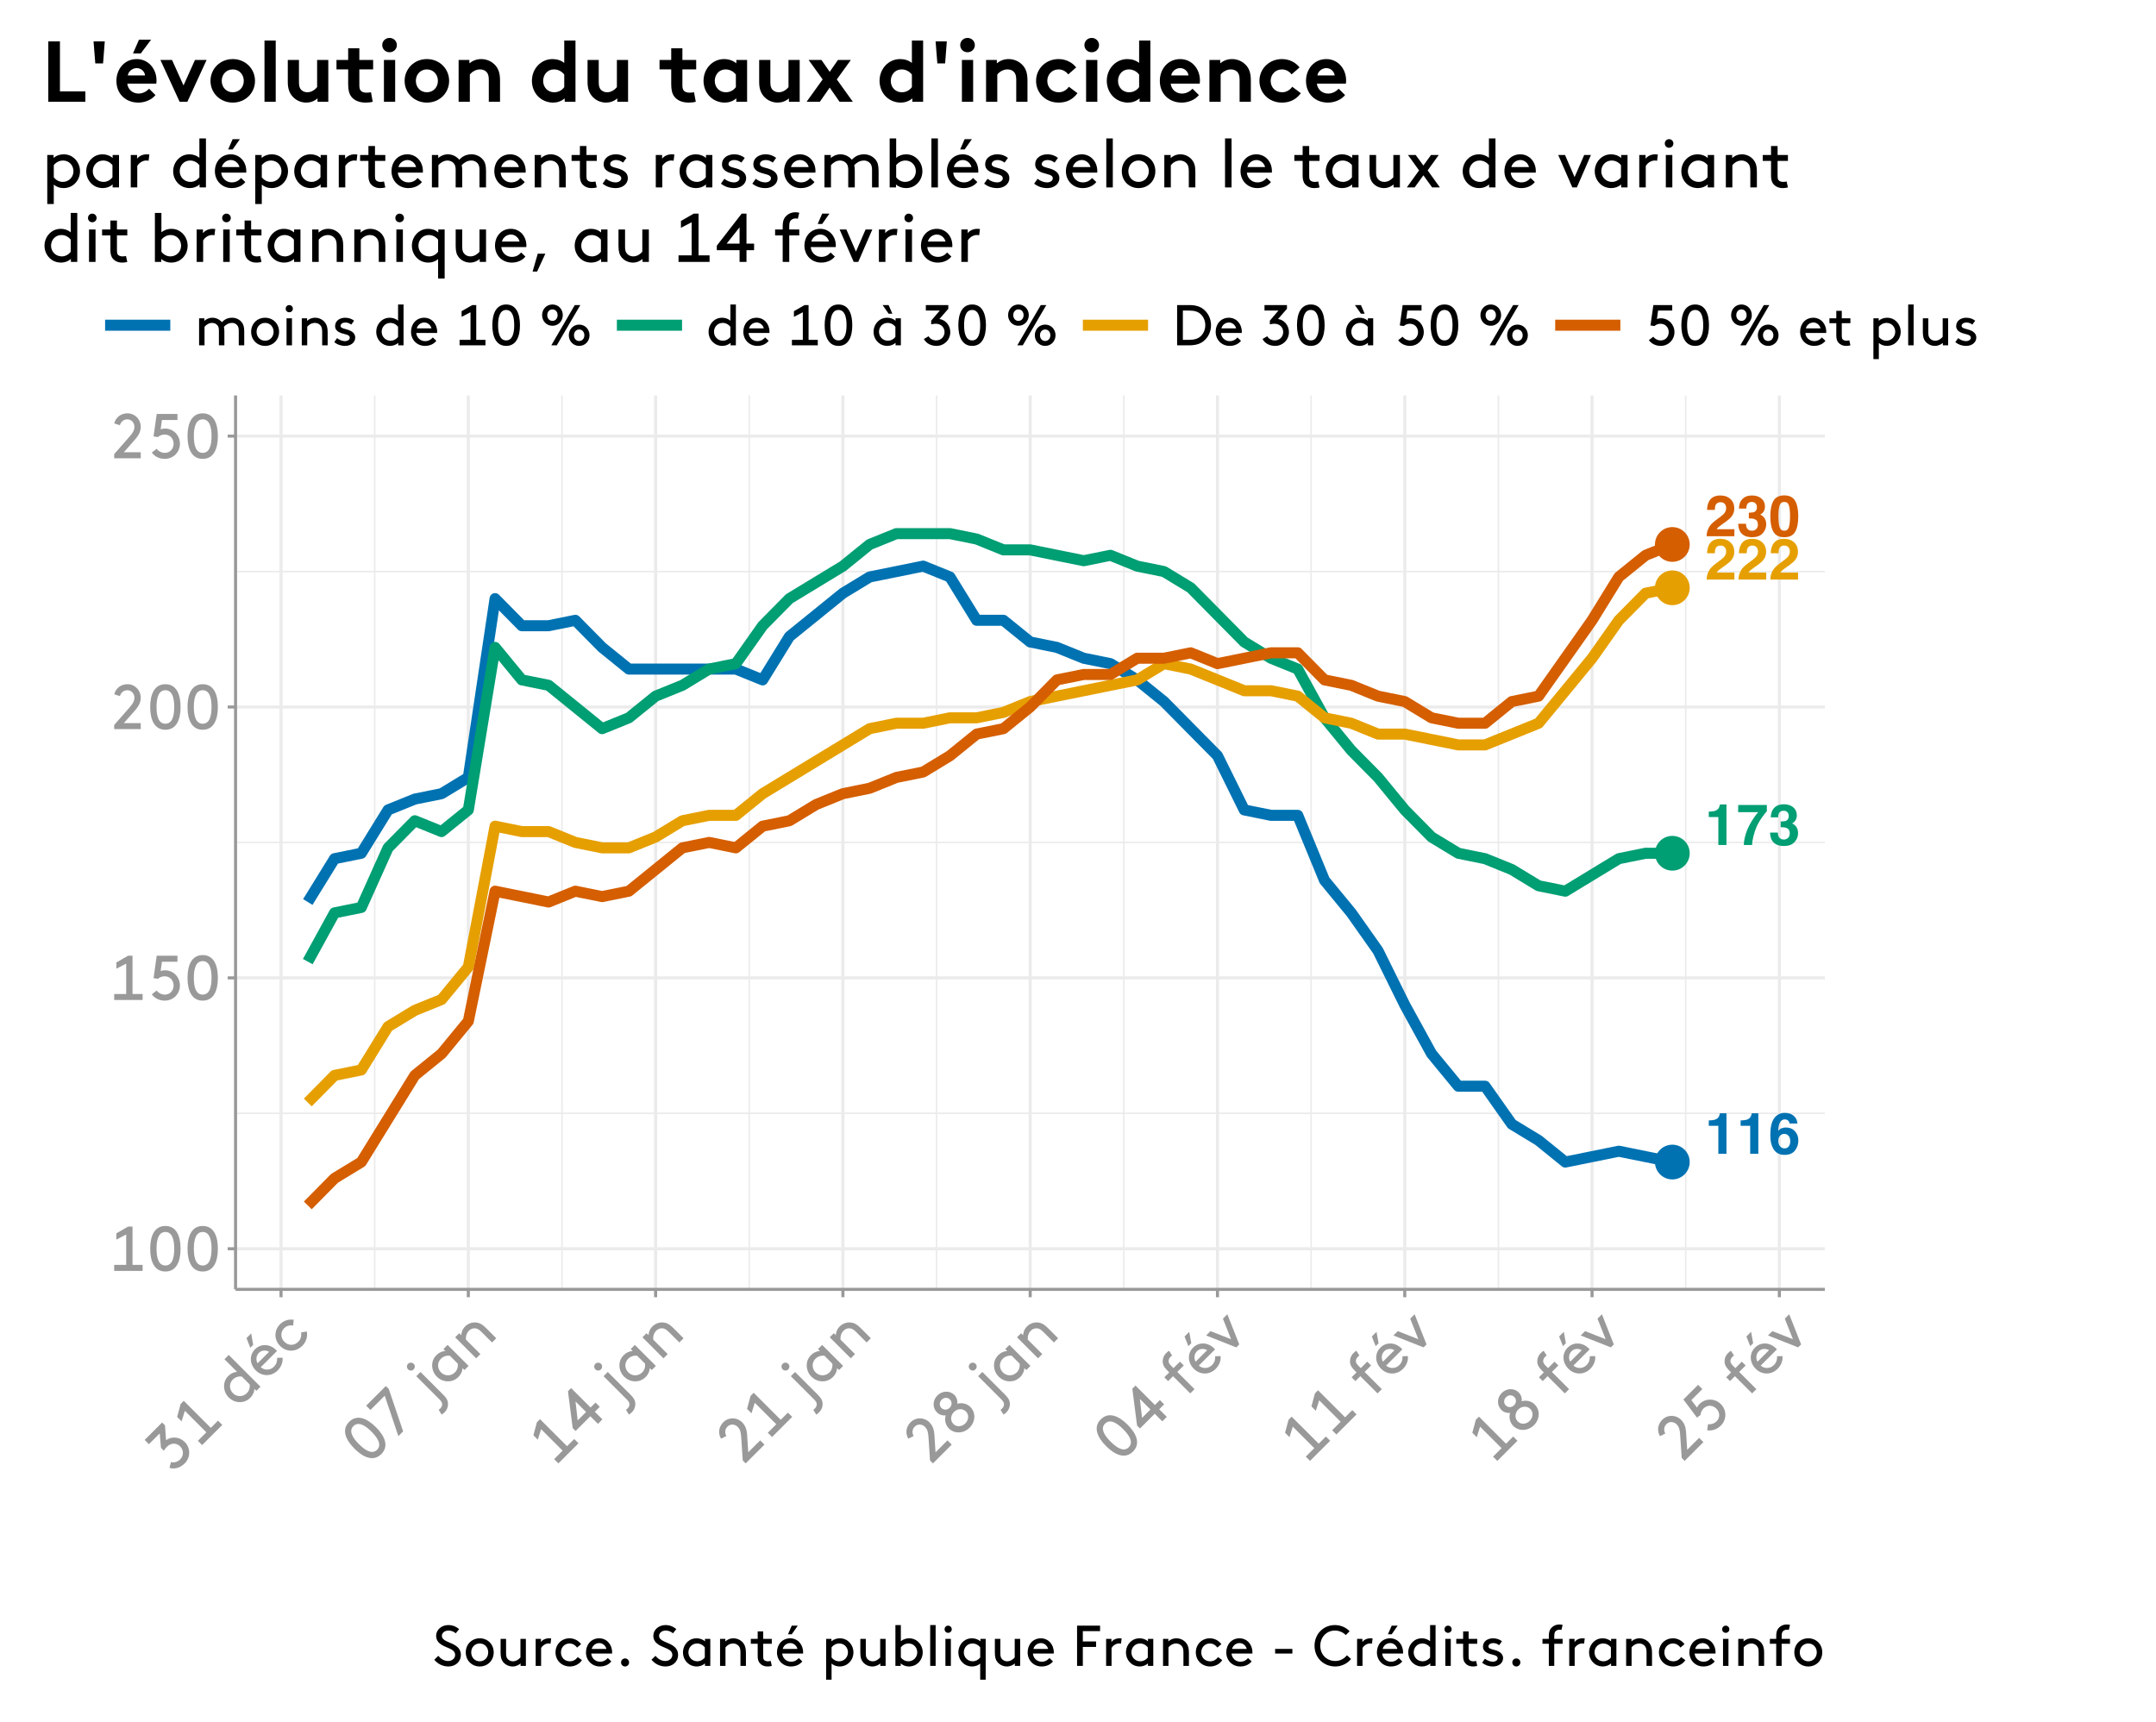 <?xml version="1.0" encoding="UTF-8"?>
<svg xmlns="http://www.w3.org/2000/svg" xmlns:xlink="http://www.w3.org/1999/xlink" width="750pt" height="599pt" viewBox="0 0 750 599" version="1.1">
<defs>
<g>
<symbol overflow="visible" id="glyph0-0">
<path style="stroke:none;" d="M 1.5 0 L 1.5 -14.344 L 13.047 -14.344 L 13.047 0 Z M 11.25 -1.797 L 11.25 -12.547 L 3.281 -12.547 L 3.281 -1.797 Z M 11.25 -1.797 "/>
</symbol>
<symbol overflow="visible" id="glyph0-1">
<path style="stroke:none;" d="M 0.625 0 C 0.645 -1.008 0.863 -1.93 1.281 -2.766 C 1.676 -3.711 2.609 -4.711 4.078 -5.766 C 5.348 -6.672 6.176 -7.32 6.562 -7.719 C 7.133 -8.332 7.422 -9.008 7.422 -9.75 C 7.422 -10.344 7.254 -10.836 6.922 -11.234 C 6.598 -11.629 6.125 -11.828 5.5 -11.828 C 4.656 -11.828 4.082 -11.516 3.781 -10.891 C 3.602 -10.523 3.5 -9.945 3.469 -9.156 L 0.781 -9.156 C 0.82 -10.352 1.039 -11.32 1.438 -12.062 C 2.164 -13.469 3.477 -14.172 5.375 -14.172 C 6.863 -14.172 8.047 -13.754 8.922 -12.922 C 9.805 -12.098 10.25 -11.008 10.25 -9.656 C 10.25 -8.602 9.938 -7.676 9.312 -6.875 C 8.906 -6.332 8.238 -5.727 7.312 -5.062 L 6.203 -4.281 C 5.504 -3.789 5.023 -3.43 4.766 -3.203 C 4.516 -2.984 4.301 -2.727 4.125 -2.438 L 10.281 -2.438 L 10.281 0 Z M 0.625 0 "/>
</symbol>
<symbol overflow="visible" id="glyph0-2">
<path style="stroke:none;" d="M 3.25 -4.328 C 3.25 -3.766 3.336 -3.297 3.516 -2.922 C 3.859 -2.242 4.473 -1.906 5.359 -1.906 C 5.898 -1.906 6.375 -2.094 6.781 -2.469 C 7.188 -2.844 7.391 -3.379 7.391 -4.078 C 7.391 -5.004 7.016 -5.625 6.266 -5.938 C 5.836 -6.113 5.16 -6.203 4.234 -6.203 L 4.234 -8.188 C 5.141 -8.195 5.77 -8.281 6.125 -8.438 C 6.738 -8.719 7.047 -9.27 7.047 -10.094 C 7.047 -10.633 6.891 -11.07 6.578 -11.406 C 6.266 -11.75 5.82 -11.922 5.25 -11.922 C 4.594 -11.922 4.109 -11.711 3.797 -11.297 C 3.492 -10.879 3.348 -10.32 3.359 -9.625 L 0.781 -9.625 C 0.801 -10.332 0.922 -11 1.141 -11.625 C 1.367 -12.176 1.723 -12.688 2.203 -13.156 C 2.566 -13.477 3 -13.727 3.5 -13.906 C 4 -14.082 4.613 -14.172 5.344 -14.172 C 6.688 -14.172 7.77 -13.82 8.594 -13.125 C 9.426 -12.426 9.844 -11.492 9.844 -10.328 C 9.844 -9.492 9.598 -8.789 9.109 -8.219 C 8.797 -7.863 8.469 -7.617 8.125 -7.484 C 8.383 -7.484 8.75 -7.27 9.219 -6.844 C 9.926 -6.188 10.281 -5.289 10.281 -4.156 C 10.281 -2.957 9.863 -1.906 9.031 -1 C 8.207 -0.102 6.988 0.344 5.375 0.344 C 3.375 0.344 1.984 -0.305 1.203 -1.609 C 0.797 -2.297 0.57 -3.203 0.531 -4.328 Z M 3.25 -4.328 "/>
</symbol>
<symbol overflow="visible" id="glyph0-3">
<path style="stroke:none;" d="M 3.453 -6.922 C 3.453 -5.297 3.582 -4.051 3.844 -3.188 C 4.113 -2.332 4.66 -1.906 5.484 -1.906 C 6.305 -1.906 6.844 -2.332 7.094 -3.188 C 7.352 -4.051 7.484 -5.297 7.484 -6.922 C 7.484 -8.617 7.352 -9.875 7.094 -10.688 C 6.844 -11.508 6.305 -11.922 5.484 -11.922 C 4.66 -11.922 4.113 -11.508 3.844 -10.688 C 3.582 -9.875 3.453 -8.617 3.453 -6.922 Z M 5.484 -14.203 C 7.285 -14.203 8.547 -13.566 9.266 -12.297 C 9.984 -11.035 10.344 -9.242 10.344 -6.922 C 10.344 -4.586 9.984 -2.789 9.266 -1.531 C 8.547 -0.281 7.285 0.344 5.484 0.344 C 3.691 0.344 2.43 -0.281 1.703 -1.531 C 0.984 -2.789 0.625 -4.586 0.625 -6.922 C 0.625 -9.242 0.984 -11.035 1.703 -12.297 C 2.43 -13.566 3.691 -14.203 5.484 -14.203 Z M 5.484 -14.203 "/>
</symbol>
<symbol overflow="visible" id="glyph0-4">
<path style="stroke:none;" d="M 1.375 -9.734 L 1.375 -11.609 C 2.25 -11.648 2.863 -11.711 3.219 -11.797 C 3.781 -11.91 4.234 -12.156 4.578 -12.531 C 4.816 -12.781 5 -13.117 5.125 -13.547 C 5.195 -13.797 5.234 -13.984 5.234 -14.109 L 7.531 -14.109 L 7.531 0 L 4.703 0 L 4.703 -9.734 Z M 1.375 -9.734 "/>
</symbol>
<symbol overflow="visible" id="glyph0-5">
<path style="stroke:none;" d="M 10.5 -11.75 C 10.094 -11.344 9.52 -10.613 8.781 -9.562 C 8.039 -8.52 7.422 -7.441 6.922 -6.328 C 6.523 -5.453 6.164 -4.379 5.844 -3.109 C 5.531 -1.848 5.375 -0.812 5.375 0 L 2.484 0 C 2.566 -2.531 3.398 -5.16 4.984 -7.891 C 5.992 -9.578 6.844 -10.758 7.531 -11.438 L 0.5 -11.438 L 0.547 -13.922 L 10.5 -13.922 Z M 10.5 -11.75 "/>
</symbol>
<symbol overflow="visible" id="glyph0-6">
<path style="stroke:none;" d="M 3.406 -4.469 C 3.406 -3.707 3.609 -3.086 4.016 -2.609 C 4.422 -2.129 4.941 -1.891 5.578 -1.891 C 6.191 -1.891 6.676 -2.117 7.031 -2.578 C 7.383 -3.047 7.562 -3.648 7.562 -4.391 C 7.562 -5.211 7.359 -5.844 6.953 -6.281 C 6.555 -6.719 6.066 -6.938 5.484 -6.938 C 5.004 -6.938 4.582 -6.789 4.219 -6.5 C 3.676 -6.082 3.406 -5.406 3.406 -4.469 Z M 7.312 -10.547 C 7.312 -10.773 7.223 -11.023 7.047 -11.297 C 6.742 -11.742 6.289 -11.969 5.688 -11.969 C 4.789 -11.969 4.148 -11.461 3.766 -10.453 C 3.555 -9.891 3.414 -9.062 3.344 -7.969 C 3.688 -8.383 4.082 -8.688 4.531 -8.875 C 4.988 -9.062 5.508 -9.156 6.094 -9.156 C 7.344 -9.156 8.367 -8.727 9.172 -7.875 C 9.973 -7.031 10.375 -5.945 10.375 -4.625 C 10.375 -3.301 9.977 -2.133 9.188 -1.125 C 8.406 -0.125 7.188 0.375 5.531 0.375 C 3.758 0.375 2.453 -0.367 1.609 -1.859 C 0.953 -3.016 0.625 -4.516 0.625 -6.359 C 0.625 -7.43 0.672 -8.305 0.766 -8.984 C 0.922 -10.18 1.234 -11.176 1.703 -11.969 C 2.109 -12.656 2.633 -13.203 3.281 -13.609 C 3.938 -14.023 4.719 -14.234 5.625 -14.234 C 6.938 -14.234 7.977 -13.898 8.75 -13.234 C 9.531 -12.566 9.969 -11.672 10.062 -10.547 Z M 7.312 -10.547 "/>
</symbol>
<symbol overflow="visible" id="glyph1-0">
<path style="stroke:none;" d="M 1.656 0 L 10.203 0 L 10.203 -15.406 L 1.656 -15.406 Z M 3.734 -13.422 L 8.125 -13.422 L 8.125 -1.984 L 3.734 -1.984 Z M 3.734 -13.422 "/>
</symbol>
<symbol overflow="visible" id="glyph1-1">
<path style="stroke:none;" d="M 1.656 0 L 11.547 0 L 11.547 -2.094 L 8.031 -2.094 L 8.031 -15.406 L 6.484 -15.406 L 2.422 -13.062 L 2.422 -10.891 L 5.828 -12.656 L 5.828 -2.094 L 1.656 -2.094 Z M 1.656 0 "/>
</symbol>
<symbol overflow="visible" id="glyph1-2">
<path style="stroke:none;" d="M 9.562 -7.703 C 9.562 -4.625 8.906 -1.875 6.484 -1.875 C 4.062 -1.875 3.406 -4.625 3.406 -7.703 C 3.406 -10.781 4.062 -13.531 6.484 -13.531 C 8.906 -13.531 9.562 -10.781 9.562 -7.703 Z M 1.203 -7.703 C 1.203 -3.328 2.641 0.219 6.484 0.219 C 10.344 0.219 11.766 -3.328 11.766 -7.703 C 11.766 -12.078 10.344 -15.625 6.484 -15.625 C 2.641 -15.625 1.203 -12.078 1.203 -7.703 Z M 1.203 -7.703 "/>
</symbol>
<symbol overflow="visible" id="glyph1-3">
<path style="stroke:none;" d="M 10.688 -13.312 L 10.688 -15.406 L 3.469 -15.406 L 2.375 -7.594 L 3.891 -7.375 C 4.469 -7.891 5.297 -8.25 6.219 -8.25 C 8.125 -8.25 9.344 -6.797 9.344 -5.062 C 9.344 -3.328 8.141 -1.875 6.297 -1.875 C 5.062 -1.875 4.031 -2.516 3.438 -3.281 L 1.766 -1.984 C 2.703 -0.641 4.375 0.219 6.266 0.219 C 9.312 0.219 11.547 -2.172 11.547 -5.062 C 11.547 -7.938 9.312 -10.344 6.297 -10.344 C 5.781 -10.344 5.297 -10.234 4.844 -10.078 L 5.281 -13.312 Z M 10.688 -13.312 "/>
</symbol>
<symbol overflow="visible" id="glyph1-4">
<path style="stroke:none;" d="M 3.625 -11.484 C 4.031 -12.672 4.859 -13.531 6.25 -13.531 C 7.703 -13.531 8.688 -12.297 8.688 -10.984 C 8.688 -9.688 8.125 -8.828 6.906 -7.438 L 1.656 -1.438 L 1.656 0 L 10.891 0 L 10.891 -2.094 L 5.016 -2.094 L 9.109 -6.75 C 10.078 -7.875 10.891 -9.203 10.891 -10.984 C 10.891 -13.469 8.938 -15.625 6.266 -15.625 C 4.922 -15.625 2.516 -15.062 1.672 -12.125 Z M 3.625 -11.484 "/>
</symbol>
<symbol overflow="visible" id="glyph2-0">
<path style="stroke:none;" d="M 1.172 -1.172 L 7.219 -7.219 L -3.672 -18.109 L -9.719 -12.062 Z M -6.844 -12.125 L -3.734 -15.234 L 4.344 -7.156 L 1.234 -4.047 Z M -6.844 -12.125 "/>
</symbol>
<symbol overflow="visible" id="glyph2-1">
<path style="stroke:none;" d="M -1.016 -2.422 C 0.844 -1.844 2.797 -2.484 4.297 -3.984 C 6.328 -6.016 6.422 -9.297 4.281 -11.438 C 2.453 -13.266 -0.312 -13.438 -2.203 -12.047 L -2.562 -17.188 L -3.578 -18.203 L -9.641 -12.141 L -8.156 -10.656 L -4.406 -14.406 L -3.969 -9.375 L -2.969 -8.375 C -2.859 -8.578 -2.484 -9.172 -1.875 -9.781 C -0.5 -11.156 1.406 -11.188 2.719 -9.875 C 4.016 -8.578 3.938 -6.594 2.719 -5.375 C 1.812 -4.469 0.578 -4.141 -0.469 -4.438 Z M -1.016 -2.422 "/>
</symbol>
<symbol overflow="visible" id="glyph2-2">
<path style="stroke:none;" d="M 1.172 -1.172 L 8.172 -8.172 L 6.688 -9.656 L 4.188 -7.156 L -5.219 -16.562 L -6.312 -15.469 L -7.516 -10.953 L -5.984 -9.422 L -4.828 -13.078 L 2.641 -5.609 L -0.312 -2.656 Z M 1.172 -1.172 "/>
</symbol>
<symbol overflow="visible" id="glyph2-3">
<path style="stroke:none;" d=""/>
</symbol>
<symbol overflow="visible" id="glyph2-4">
<path style="stroke:none;" d="M 6.656 -6.656 L 8.094 -8.094 L -2.953 -19.141 L -4.438 -17.656 L -0.062 -13.281 C -1.266 -13.172 -2.312 -12.625 -3.094 -11.844 C -3.781 -11.156 -4.219 -10.375 -4.422 -9.578 C -4.859 -7.828 -4.406 -5.812 -2.953 -4.359 C -1.5 -2.906 0.469 -2.438 2.234 -2.891 C 3.031 -3.094 3.906 -3.594 4.547 -4.234 C 5.422 -5.109 5.922 -6.203 5.984 -7.328 Z M 4.328 -8.891 C 4.5 -7.719 4.094 -6.594 3.359 -5.859 C 1.938 -4.438 -0.188 -4.531 -1.484 -5.828 C -2.75 -7.094 -2.953 -9.172 -1.531 -10.594 C -0.656 -11.469 0.562 -11.781 1.578 -11.641 Z M 4.328 -8.891 "/>
</symbol>
<symbol overflow="visible" id="glyph2-5">
<path style="stroke:none;" d="M -3.844 -13.25 L -4.562 -17.219 L -6.188 -15.594 L -4.859 -12.234 Z M 4.422 -11.109 C 4.297 -11.266 4.188 -11.375 4.125 -11.438 C 1.953 -13.609 -1.172 -13.766 -3.203 -11.734 C -5.266 -9.672 -5.141 -6.547 -2.953 -4.359 C -0.75 -2.156 2.516 -2.203 4.641 -4.328 C 6.141 -5.828 6.5 -7.531 6.344 -8.781 L 4.469 -8.719 C 4.5 -7.844 4.438 -6.719 3.359 -5.641 C 2.078 -4.359 0.094 -4.312 -1.219 -5.469 Z M -1.859 -10.484 C -0.984 -11.359 0.484 -11.547 1.672 -10.828 L -2.328 -6.828 C -3.016 -8.047 -2.812 -9.531 -1.859 -10.484 Z M -1.859 -10.484 "/>
</symbol>
<symbol overflow="visible" id="glyph2-6">
<path style="stroke:none;" d="M 4.344 -9.094 C 4.5 -8 4.312 -6.812 3.359 -5.859 C 1.953 -4.453 -0.047 -4.391 -1.484 -5.828 C -2.859 -7.203 -2.875 -9.25 -1.562 -10.562 C -0.609 -11.516 0.594 -11.656 1.578 -11.484 L 1.75 -13.5 C 0.109 -13.766 -1.672 -13.266 -2.969 -11.969 C -5.156 -9.781 -5.125 -6.531 -2.953 -4.359 C -0.781 -2.188 2.516 -2.203 4.766 -4.453 C 6.094 -5.781 6.703 -7.797 6.297 -9.422 Z M 4.344 -9.094 "/>
</symbol>
<symbol overflow="visible" id="glyph2-7">
<path style="stroke:none;" d="M 1.312 -12.219 C 3.5 -10.031 4.969 -7.625 3.25 -5.906 C 1.547 -4.203 -0.859 -5.672 -3.047 -7.859 C -5.219 -10.031 -6.688 -12.438 -4.984 -14.141 C -3.266 -15.859 -0.859 -14.391 1.312 -12.219 Z M -4.609 -6.297 C -1.516 -3.203 2.016 -1.703 4.734 -4.422 C 7.469 -7.156 5.953 -10.672 2.859 -13.766 C -0.234 -16.859 -3.734 -18.359 -6.469 -15.625 C -9.188 -12.906 -7.703 -9.391 -4.609 -6.297 Z M -4.609 -6.297 "/>
</symbol>
<symbol overflow="visible" id="glyph2-8">
<path style="stroke:none;" d="M 3.141 -3.141 L -1.859 -17.891 L -2.875 -18.906 L -9.719 -12.062 L -8.234 -10.578 L -3.266 -15.547 L 1.484 -1.484 Z M 3.141 -3.141 "/>
</symbol>
<symbol overflow="visible" id="glyph2-9">
<path style="stroke:none;" d="M -8.5 -11.312 C -7.969 -10.781 -7.125 -10.781 -6.594 -11.312 C -6.047 -11.859 -6.031 -12.719 -6.562 -13.25 C -7.109 -13.797 -7.984 -13.797 -8.531 -13.25 C -9.062 -12.719 -9.047 -11.859 -8.5 -11.312 Z M 2.312 -0.969 C 2.984 -0.297 3.281 0.156 3.328 0.641 C 3.406 1.188 3.141 1.828 2.719 2.25 C 2.516 2.453 2.25 2.656 2.125 2.75 L 3.156 4.406 C 3.422 4.266 3.828 3.953 4.141 3.641 C 5.141 2.641 5.547 1.328 5.312 0.031 C 5.172 -0.766 4.719 -1.5 3.734 -2.484 L -4.203 -10.422 L -5.672 -8.953 Z M 2.312 -0.969 "/>
</symbol>
<symbol overflow="visible" id="glyph2-10">
<path style="stroke:none;" d="M 6.656 -6.656 L 8.094 -8.094 L 0.781 -15.406 L -0.656 -13.969 L 0.016 -13.297 C -1.234 -13.203 -2.281 -12.656 -3.094 -11.844 C -3.781 -11.156 -4.219 -10.375 -4.422 -9.578 C -4.859 -7.828 -4.406 -5.812 -2.953 -4.359 C -1.5 -2.906 0.469 -2.438 2.234 -2.891 C 3.031 -3.094 3.906 -3.594 4.547 -4.234 C 5.422 -5.109 5.922 -6.203 5.984 -7.328 Z M 4.328 -8.891 C 4.5 -7.719 4.094 -6.594 3.359 -5.859 C 1.938 -4.438 -0.188 -4.531 -1.484 -5.828 C -2.75 -7.094 -2.953 -9.172 -1.531 -10.594 C -0.656 -11.469 0.562 -11.781 1.578 -11.641 Z M 4.328 -8.891 "/>
</symbol>
<symbol overflow="visible" id="glyph2-11">
<path style="stroke:none;" d="M -4.562 -10.062 L -5.984 -8.641 L 1.328 -1.328 L 2.797 -2.797 L -2.234 -7.828 C -2.328 -8.797 -2.125 -10 -1.156 -10.969 C -0.562 -11.562 0.266 -11.859 1.062 -11.75 C 1.641 -11.703 2.266 -11.422 3.188 -10.5 L 6.844 -6.844 L 8.312 -8.312 L 4.734 -11.891 C 3.469 -13.156 2.5 -13.656 1.438 -13.781 C 0.016 -13.953 -1.453 -13.484 -2.516 -12.422 C -3.578 -11.359 -3.844 -10.125 -3.859 -9.359 Z M -4.562 -10.062 "/>
</symbol>
<symbol overflow="visible" id="glyph2-12">
<path style="stroke:none;" d="M -2.016 -3.266 L 3.109 -8.391 L 5.75 -5.75 L 7.312 -7.312 L 4.672 -9.953 L 6.391 -11.672 L 4.906 -13.156 L 3.188 -11.438 L -3.578 -18.203 L -4.672 -17.109 L -3.031 -4.281 Z M -1.297 -6.953 L -2.047 -13.547 L 1.625 -9.875 Z M -1.297 -6.953 "/>
</symbol>
<symbol overflow="visible" id="glyph2-13">
<path style="stroke:none;" d="M -5.562 -10.688 C -6.109 -11.797 -6.125 -13 -5.141 -13.984 C -4.109 -15.016 -2.547 -14.828 -1.625 -13.906 C -0.703 -12.984 -0.5 -12 -0.375 -10.156 L 0.156 -2.188 L 1.172 -1.172 L 7.703 -7.703 L 6.219 -9.188 L 2.062 -5.031 L 1.672 -11.203 C 1.562 -12.688 1.203 -14.203 -0.062 -15.469 C -1.828 -17.234 -4.734 -17.359 -6.609 -15.484 C -7.562 -14.531 -8.875 -12.438 -7.391 -9.766 Z M -5.562 -10.688 "/>
</symbol>
<symbol overflow="visible" id="glyph2-14">
<path style="stroke:none;" d="M 4.734 -4.422 C 6.844 -6.531 6.938 -9.688 5.016 -11.609 C 3.766 -12.859 1.984 -13.203 0.453 -12.734 C 0.656 -13.75 0.25 -15 -0.547 -15.797 C -2.125 -17.375 -4.734 -17.359 -6.469 -15.625 C -8.188 -13.906 -8.188 -11.312 -6.609 -9.734 C -5.812 -8.938 -4.562 -8.531 -3.562 -8.719 C -4.016 -7.203 -3.703 -5.391 -2.453 -4.141 C -0.531 -2.219 2.641 -2.328 4.734 -4.422 Z M -0.719 -9.875 C 0.531 -11.125 2.375 -11.156 3.469 -10.062 C 4.562 -8.969 4.5 -7.156 3.25 -5.906 C 2.016 -4.672 0.203 -4.609 -0.891 -5.703 C -1.984 -6.797 -1.953 -8.641 -0.719 -9.875 Z M -4.984 -14.141 C -4.109 -15.016 -2.891 -15.016 -2.109 -14.234 C -1.328 -13.453 -1.312 -12.219 -2.188 -11.344 C -3.031 -10.5 -4.281 -10.5 -5.062 -11.281 C -5.844 -12.062 -5.828 -13.297 -4.984 -14.141 Z M -4.984 -14.141 "/>
</symbol>
<symbol overflow="visible" id="glyph2-15">
<path style="stroke:none;" d="M -5.266 -16.922 C -5.516 -16.797 -5.938 -16.469 -6.25 -16.156 C -7.234 -15.172 -7.656 -13.844 -7.422 -12.547 C -7.281 -11.781 -6.828 -11.016 -5.844 -10.031 L -5.219 -9.406 L -6.922 -7.703 L -5.594 -6.375 L -3.891 -8.078 L 2.094 -2.094 L 3.578 -3.578 L -2.406 -9.562 L -0.156 -11.812 L -1.484 -13.141 L -3.734 -10.891 L -4.406 -11.562 C -5.078 -12.234 -5.375 -12.688 -5.438 -13.156 C -5.5 -13.719 -5.234 -14.359 -4.812 -14.781 C -4.609 -14.984 -4.359 -15.172 -4.203 -15.266 Z M -5.266 -16.922 "/>
</symbol>
<symbol overflow="visible" id="glyph2-16">
<path style="stroke:none;" d="M 3.328 -3.328 L 4.359 -4.359 L 0.219 -14.844 L -1.312 -13.312 L 1.516 -6.172 L -5.641 -8.984 L -7.156 -7.469 Z M 3.328 -3.328 "/>
</symbol>
<symbol overflow="visible" id="glyph2-17">
<path style="stroke:none;" d="M -1.844 -16.969 L -3.328 -18.453 L -8.438 -13.344 L -3.703 -7.047 L -2.469 -7.969 C -2.422 -8.734 -2.078 -9.578 -1.438 -10.219 C -0.078 -11.578 1.797 -11.422 3.031 -10.188 C 4.25 -8.969 4.422 -7.078 3.125 -5.781 C 2.25 -4.906 1.062 -4.625 0.125 -4.75 L -0.156 -2.656 C 1.453 -2.359 3.25 -2.938 4.594 -4.281 C 6.734 -6.422 6.641 -9.703 4.594 -11.75 C 2.562 -13.781 -0.734 -13.891 -2.859 -11.766 C -3.219 -11.406 -3.484 -10.984 -3.703 -10.547 L -5.672 -13.141 Z M -1.844 -16.969 "/>
</symbol>
<symbol overflow="visible" id="glyph3-0">
<path style="stroke:none;" d="M 1.5 0 L 9.281 0 L 9.281 -14 L 1.5 -14 Z M 3.406 -12.203 L 7.375 -12.203 L 7.375 -1.797 L 3.406 -1.797 Z M 3.406 -12.203 "/>
</symbol>
<symbol overflow="visible" id="glyph3-1">
<path style="stroke:none;" d="M 1.703 -9.406 L 1.703 0 L 3.594 0 L 3.594 -6.453 C 4.141 -7.094 5.078 -7.797 6.234 -7.797 C 6.953 -7.797 7.641 -7.484 8.062 -6.984 C 8.406 -6.578 8.594 -6.062 8.594 -5.094 L 8.594 0 L 10.5 0 L 10.5 -4.797 C 10.5 -5.453 10.438 -6 10.344 -6.453 C 10.953 -7.094 11.844 -7.797 13.203 -7.797 C 13.906 -7.797 14.547 -7.484 14.953 -6.984 C 15.297 -6.578 15.5 -6.062 15.5 -5.094 L 15.5 0 L 17.406 0 L 17.406 -4.797 C 17.406 -6.375 17.125 -7.297 16.547 -8.016 C 15.766 -9 14.547 -9.594 13.203 -9.594 C 11.5 -9.594 10.484 -8.906 9.625 -8.047 C 8.844 -8.984 7.688 -9.594 6.297 -9.594 C 5.016 -9.594 3.922 -8.922 3.547 -8.5 L 3.547 -9.406 Z M 1.703 -9.406 "/>
</symbol>
<symbol overflow="visible" id="glyph3-2">
<path style="stroke:none;" d="M 0.906 -4.703 C 0.906 -1.906 2.984 0.203 5.766 0.203 C 8.547 0.203 10.625 -1.906 10.625 -4.703 C 10.625 -7.5 8.547 -9.594 5.766 -9.594 C 2.984 -9.594 0.906 -7.5 0.906 -4.703 Z M 2.797 -4.703 C 2.797 -6.422 4.016 -7.797 5.766 -7.797 C 7.5 -7.797 8.719 -6.422 8.719 -4.703 C 8.719 -2.984 7.5 -1.594 5.766 -1.594 C 4.016 -1.594 2.797 -2.984 2.797 -4.703 Z M 2.797 -4.703 "/>
</symbol>
<symbol overflow="visible" id="glyph3-3">
<path style="stroke:none;" d="M 1.703 0 L 3.594 0 L 3.594 -9.406 L 1.703 -9.406 Z M 1.406 -12.734 C 1.406 -12.047 1.938 -11.5 2.641 -11.5 C 3.344 -11.5 3.906 -12.047 3.906 -12.734 C 3.906 -13.438 3.344 -14 2.641 -14 C 1.938 -14 1.406 -13.438 1.406 -12.734 Z M 1.406 -12.734 "/>
</symbol>
<symbol overflow="visible" id="glyph3-4">
<path style="stroke:none;" d="M 3.547 -9.406 L 1.703 -9.406 L 1.703 0 L 3.594 0 L 3.594 -6.453 C 4.156 -7.141 5.062 -7.797 6.297 -7.797 C 7.078 -7.797 7.797 -7.438 8.234 -6.875 C 8.578 -6.453 8.797 -5.906 8.797 -4.703 L 8.797 0 L 10.703 0 L 10.703 -4.594 C 10.703 -6.219 10.375 -7.188 9.781 -7.938 C 8.984 -8.953 7.734 -9.594 6.359 -9.594 C 5 -9.594 4.047 -8.984 3.547 -8.5 Z M 3.547 -9.406 "/>
</symbol>
<symbol overflow="visible" id="glyph3-5">
<path style="stroke:none;" d="M 0.797 -1.094 C 1.844 -0.266 3.094 0.203 4.594 0.203 C 6.438 0.203 8.094 -0.906 8.094 -2.688 C 8.094 -4.625 6.156 -5.281 4.688 -5.656 C 3.734 -5.906 3 -6.125 3 -6.766 C 3 -7.5 3.781 -7.938 4.703 -7.938 C 5.453 -7.938 6.141 -7.641 6.719 -7.203 L 7.703 -8.562 C 6.953 -9.156 5.953 -9.594 4.578 -9.594 C 2.906 -9.594 1.094 -8.688 1.094 -6.656 C 1.094 -5.344 2.125 -4.625 3.266 -4.234 C 4.641 -3.781 6.203 -3.719 6.203 -2.641 C 6.203 -1.906 5.375 -1.453 4.562 -1.453 C 3.625 -1.453 2.656 -1.812 1.781 -2.5 Z M 0.797 -1.094 "/>
</symbol>
<symbol overflow="visible" id="glyph3-6">
<path style="stroke:none;" d=""/>
</symbol>
<symbol overflow="visible" id="glyph3-7">
<path style="stroke:none;" d="M 8.562 0 L 10.406 0 L 10.406 -14.203 L 8.5 -14.203 L 8.5 -8.578 C 7.656 -9.281 6.641 -9.594 5.625 -9.594 C 4.734 -9.594 3.953 -9.375 3.312 -9 C 1.906 -8.156 0.906 -6.578 0.906 -4.703 C 0.906 -2.812 1.875 -1.266 3.297 -0.422 C 3.938 -0.047 4.812 0.203 5.656 0.203 C 6.781 0.203 7.797 -0.188 8.562 -0.859 Z M 8.5 -2.938 C 7.859 -2.078 6.875 -1.594 5.922 -1.594 C 4.094 -1.594 2.797 -3.016 2.797 -4.703 C 2.797 -6.344 4 -7.797 5.812 -7.797 C 6.953 -7.797 7.922 -7.219 8.5 -6.453 Z M 8.5 -2.938 "/>
</symbol>
<symbol overflow="visible" id="glyph3-8">
<path style="stroke:none;" d="M 9.984 -4.297 C 10 -4.484 10 -4.625 10 -4.703 C 10 -7.484 8.094 -9.594 5.484 -9.594 C 2.812 -9.594 0.906 -7.516 0.906 -4.703 C 0.906 -1.875 3.016 0.203 5.766 0.203 C 7.688 0.203 9.016 -0.656 9.719 -1.562 L 8.484 -2.734 C 7.938 -2.141 7.188 -1.453 5.781 -1.453 C 4.141 -1.453 2.844 -2.719 2.734 -4.297 Z M 5.547 -7.938 C 6.656 -7.938 7.734 -7.094 8.016 -5.906 L 2.906 -5.906 C 3.219 -7.125 4.312 -7.938 5.547 -7.938 Z M 5.547 -7.938 "/>
</symbol>
<symbol overflow="visible" id="glyph3-9">
<path style="stroke:none;" d="M 1.5 0 L 10.5 0 L 10.5 -1.906 L 7.297 -1.906 L 7.297 -14 L 5.906 -14 L 2.203 -11.875 L 2.203 -9.906 L 5.297 -11.5 L 5.297 -1.906 L 1.5 -1.906 Z M 1.5 0 "/>
</symbol>
<symbol overflow="visible" id="glyph3-10">
<path style="stroke:none;" d="M 8.703 -7 C 8.703 -4.203 8.094 -1.703 5.906 -1.703 C 3.703 -1.703 3.094 -4.203 3.094 -7 C 3.094 -9.797 3.703 -12.297 5.906 -12.297 C 8.094 -12.297 8.703 -9.797 8.703 -7 Z M 1.094 -7 C 1.094 -3.016 2.406 0.203 5.906 0.203 C 9.406 0.203 10.703 -3.016 10.703 -7 C 10.703 -10.984 9.406 -14.203 5.906 -14.203 C 2.406 -14.203 1.094 -10.984 1.094 -7 Z M 1.094 -7 "/>
</symbol>
<symbol overflow="visible" id="glyph3-11">
<path style="stroke:none;" d=""/>
</symbol>
<symbol overflow="visible" id="glyph3-12">
<path style="stroke:none;" d="M 6.312 0 L 14.5 -14 L 12.578 -14 L 4.406 0 Z M 8.406 -10.5 C 8.406 -12.547 6.875 -14.203 4.797 -14.203 C 2.719 -14.203 1.203 -12.547 1.203 -10.5 C 1.203 -8.453 2.719 -6.797 4.797 -6.797 C 6.875 -6.797 8.406 -8.453 8.406 -10.5 Z M 3 -10.5 C 3 -11.594 3.703 -12.5 4.797 -12.5 C 5.906 -12.5 6.594 -11.594 6.594 -10.5 C 6.594 -9.406 5.906 -8.5 4.797 -8.5 C 3.703 -8.5 3 -9.406 3 -10.5 Z M 17.703 -3.5 C 17.703 -5.547 16.188 -7.203 14.094 -7.203 C 12.016 -7.203 10.5 -5.547 10.5 -3.5 C 10.5 -1.453 12.016 0.203 14.094 0.203 C 16.188 0.203 17.703 -1.453 17.703 -3.5 Z M 12.297 -3.5 C 12.297 -4.594 13 -5.5 14.094 -5.5 C 15.203 -5.5 15.906 -4.594 15.906 -3.5 C 15.906 -2.406 15.203 -1.5 14.094 -1.5 C 13 -1.5 12.297 -2.406 12.297 -3.5 Z M 12.297 -3.5 "/>
</symbol>
<symbol overflow="visible" id="glyph3-13">
<path style="stroke:none;" d="M 7.438 -11 L 6.141 -14 L 4.047 -14 L 6.141 -11 Z M 8.562 0 L 10.406 0 L 10.406 -9.406 L 8.562 -9.406 L 8.562 -8.547 C 7.703 -9.281 6.688 -9.594 5.625 -9.594 C 4.734 -9.594 3.953 -9.375 3.312 -9 C 1.906 -8.156 0.906 -6.578 0.906 -4.703 C 0.906 -2.812 1.875 -1.266 3.297 -0.422 C 3.938 -0.047 4.812 0.203 5.656 0.203 C 6.781 0.203 7.797 -0.188 8.562 -0.859 Z M 8.5 -2.938 C 7.859 -2.078 6.875 -1.594 5.922 -1.594 C 4.094 -1.594 2.797 -3.016 2.797 -4.703 C 2.797 -6.344 4 -7.797 5.812 -7.797 C 6.953 -7.797 7.922 -7.219 8.5 -6.453 Z M 8.5 -2.938 "/>
</symbol>
<symbol overflow="visible" id="glyph3-14">
<path style="stroke:none;" d="M 0.906 -2.203 C 1.719 -0.641 3.406 0.203 5.312 0.203 C 7.922 0.203 10.094 -1.844 10.094 -4.594 C 10.094 -6.938 8.438 -8.844 6.312 -9.156 L 9.406 -12.703 L 9.406 -14 L 1.594 -14 L 1.594 -12.094 L 6.438 -12.094 L 3.453 -8.578 L 3.453 -7.281 C 3.688 -7.344 4.297 -7.5 5.078 -7.5 C 6.844 -7.5 8.094 -6.281 8.094 -4.594 C 8.094 -2.922 6.781 -1.703 5.203 -1.703 C 4.047 -1.703 3.016 -2.281 2.562 -3.156 Z M 0.906 -2.203 "/>
</symbol>
<symbol overflow="visible" id="glyph3-15">
<path style="stroke:none;" d="M 11.594 -7 C 11.594 -5.438 10.953 -4.016 9.906 -3.078 C 9.016 -2.312 7.859 -1.906 5.906 -1.906 L 3.797 -1.906 L 3.797 -12.094 L 5.906 -12.094 C 7.859 -12.094 9.016 -11.688 9.906 -10.922 C 10.953 -9.984 11.594 -8.562 11.594 -7 Z M 6 0 C 8.219 0 9.688 -0.484 10.812 -1.312 C 12.547 -2.594 13.594 -4.688 13.594 -7 C 13.594 -9.312 12.516 -11.406 10.797 -12.688 C 9.656 -13.516 8.219 -14 6 -14 L 1.797 -14 L 1.797 0 Z M 6 0 "/>
</symbol>
<symbol overflow="visible" id="glyph3-16">
<path style="stroke:none;" d="M 9.719 -12.094 L 9.719 -14 L 3.156 -14 L 2.156 -6.906 L 3.547 -6.703 C 4.062 -7.188 4.812 -7.5 5.656 -7.5 C 7.375 -7.5 8.5 -6.188 8.5 -4.594 C 8.5 -3.016 7.406 -1.703 5.719 -1.703 C 4.594 -1.703 3.656 -2.281 3.125 -2.984 L 1.594 -1.797 C 2.453 -0.578 3.984 0.203 5.703 0.203 C 8.453 0.203 10.5 -1.984 10.5 -4.594 C 10.5 -7.219 8.453 -9.406 5.719 -9.406 C 5.266 -9.406 4.812 -9.297 4.406 -9.156 L 4.797 -12.094 Z M 9.719 -12.094 "/>
</symbol>
<symbol overflow="visible" id="glyph3-17">
<path style="stroke:none;" d="M 7.125 -1.719 C 6.844 -1.641 6.359 -1.594 6.078 -1.594 C 5.578 -1.594 5.047 -1.781 4.781 -2.094 C 4.547 -2.375 4.5 -2.797 4.5 -3.297 L 4.5 -7.703 L 7.5 -7.703 L 7.5 -9.406 L 4.5 -9.406 L 4.5 -12 L 2.594 -12 L 2.594 -9.406 L 0.203 -9.406 L 0.203 -7.703 L 2.594 -7.703 L 2.594 -3.406 C 2.594 -2.375 2.797 -1.516 3.359 -0.906 C 3.953 -0.219 4.844 0.203 6.016 0.203 C 6.562 0.203 7.141 0.125 7.5 0 Z M 7.125 -1.719 "/>
</symbol>
<symbol overflow="visible" id="glyph3-18">
<path style="stroke:none;" d="M 3.594 -0.812 C 4.359 -0.156 5.312 0.203 6.438 0.203 C 7.281 0.203 8.156 -0.047 8.797 -0.422 C 10.219 -1.266 11.203 -2.812 11.203 -4.703 C 11.203 -6.578 10.203 -8.156 8.781 -9 C 8.141 -9.375 7.359 -9.594 6.484 -9.594 C 5.422 -9.594 4.406 -9.281 3.547 -8.547 L 3.547 -9.406 L 1.703 -9.406 L 1.703 4.797 L 3.594 4.797 Z M 3.594 -6.453 C 4.188 -7.219 5.141 -7.797 6.281 -7.797 C 8.094 -7.797 9.297 -6.344 9.297 -4.703 C 9.297 -3.016 8 -1.594 6.188 -1.594 C 5.219 -1.594 4.234 -2.078 3.594 -2.938 Z M 3.594 -6.453 "/>
</symbol>
<symbol overflow="visible" id="glyph3-19">
<path style="stroke:none;" d="M 1.703 0 L 3.594 0 L 3.594 -14.203 L 1.703 -14.203 Z M 1.703 0 "/>
</symbol>
<symbol overflow="visible" id="glyph3-20">
<path style="stroke:none;" d="M 5.703 0.203 C 7 0.203 8.047 -0.453 8.453 -0.859 L 8.453 0 L 10.297 0 L 10.297 -9.406 L 8.406 -9.406 L 8.406 -2.938 C 7.859 -2.297 6.922 -1.594 5.766 -1.594 C 5.047 -1.594 4.359 -1.922 3.938 -2.422 C 3.594 -2.812 3.406 -3.344 3.406 -4.297 L 3.406 -9.406 L 1.5 -9.406 L 1.5 -4.594 C 1.5 -3.016 1.781 -2.094 2.359 -1.375 C 3.141 -0.406 4.359 0.203 5.703 0.203 Z M 5.703 0.203 "/>
</symbol>
<symbol overflow="visible" id="glyph3-21">
<path style="stroke:none;" d="M 0.594 -2.141 C 1.844 -0.641 3.578 0.203 5.5 0.203 C 7.938 0.203 9.844 -1.406 9.844 -3.859 C 9.844 -5.453 8.953 -6.438 8.016 -7.062 C 6.219 -8.266 3.234 -8.641 3.234 -10.422 C 3.234 -11.641 4.406 -12.297 5.562 -12.297 C 6.438 -12.297 7.297 -11.984 8.062 -11.344 L 9.234 -12.797 C 8.5 -13.422 7.266 -14.203 5.484 -14.203 C 3.047 -14.203 1.234 -12.516 1.234 -10.484 C 1.234 -9.016 2.016 -8.062 3.016 -7.406 C 4.875 -6.188 7.844 -5.938 7.844 -3.797 C 7.844 -2.547 6.703 -1.703 5.406 -1.703 C 3.953 -1.703 2.797 -2.5 1.984 -3.5 Z M 0.594 -2.141 "/>
</symbol>
<symbol overflow="visible" id="glyph3-22">
<path style="stroke:none;" d="M 7.094 -9.547 C 6.875 -9.578 6.562 -9.594 6.359 -9.594 C 4.984 -9.594 4 -8.953 3.547 -8.312 L 3.547 -9.406 L 1.703 -9.406 L 1.703 0 L 3.594 0 L 3.594 -6.219 C 4.125 -7.125 5.156 -7.797 6.141 -7.797 C 6.438 -7.797 6.656 -7.781 6.875 -7.719 Z M 7.094 -9.547 "/>
</symbol>
<symbol overflow="visible" id="glyph3-23">
<path style="stroke:none;" d="M 8.641 -3.062 C 8.047 -2.266 7.156 -1.594 5.922 -1.594 C 4.125 -1.594 2.797 -2.859 2.797 -4.703 C 2.797 -6.484 4.094 -7.797 5.797 -7.797 C 7 -7.797 7.875 -7.094 8.406 -6.375 L 9.797 -7.562 C 8.922 -8.781 7.438 -9.594 5.797 -9.594 C 2.984 -9.594 0.906 -7.484 0.906 -4.703 C 0.906 -1.922 3.016 0.203 5.922 0.203 C 7.641 0.203 9.312 -0.703 10.094 -2 Z M 8.641 -3.062 "/>
</symbol>
<symbol overflow="visible" id="glyph3-24">
<path style="stroke:none;" d="M 2.203 -1.203 C 2.203 -0.422 2.812 0.203 3.594 0.203 C 4.375 0.203 5 -0.422 5 -1.203 C 5 -1.984 4.375 -2.594 3.594 -2.594 C 2.812 -2.594 2.203 -1.984 2.203 -1.203 Z M 2.203 -1.203 "/>
</symbol>
<symbol overflow="visible" id="glyph3-25">
<path style="stroke:none;" d="M 8.562 0 L 10.406 0 L 10.406 -9.406 L 8.562 -9.406 L 8.562 -8.547 C 7.703 -9.281 6.688 -9.594 5.625 -9.594 C 4.734 -9.594 3.953 -9.375 3.312 -9 C 1.906 -8.156 0.906 -6.578 0.906 -4.703 C 0.906 -2.812 1.875 -1.266 3.297 -0.422 C 3.938 -0.047 4.812 0.203 5.656 0.203 C 6.781 0.203 7.797 -0.188 8.562 -0.859 Z M 8.5 -2.938 C 7.859 -2.078 6.875 -1.594 5.922 -1.594 C 4.094 -1.594 2.797 -3.016 2.797 -4.703 C 2.797 -6.344 4 -7.797 5.812 -7.797 C 6.953 -7.797 7.922 -7.219 8.5 -6.453 Z M 8.5 -2.938 "/>
</symbol>
<symbol overflow="visible" id="glyph3-26">
<path style="stroke:none;" d="M 6.047 -11 L 8.141 -14 L 6.047 -14 L 4.734 -11 Z M 9.984 -4.297 C 10 -4.484 10 -4.625 10 -4.703 C 10 -7.484 8.094 -9.594 5.484 -9.594 C 2.812 -9.594 0.906 -7.516 0.906 -4.703 C 0.906 -1.875 3.016 0.203 5.766 0.203 C 7.688 0.203 9.016 -0.656 9.719 -1.562 L 8.484 -2.734 C 7.938 -2.141 7.188 -1.453 5.781 -1.453 C 4.141 -1.453 2.844 -2.719 2.734 -4.297 Z M 5.547 -7.938 C 6.656 -7.938 7.734 -7.094 8.016 -5.906 L 2.906 -5.906 C 3.219 -7.125 4.312 -7.938 5.547 -7.938 Z M 5.547 -7.938 "/>
</symbol>
<symbol overflow="visible" id="glyph3-27">
<path style="stroke:none;" d="M 3.547 -0.859 C 4.297 -0.188 5.312 0.203 6.438 0.203 C 7.281 0.203 8.156 -0.047 8.797 -0.422 C 10.219 -1.266 11.203 -2.812 11.203 -4.703 C 11.203 -6.578 10.203 -8.156 8.781 -9 C 8.141 -9.375 7.359 -9.594 6.484 -9.594 C 5.453 -9.594 4.438 -9.281 3.594 -8.578 L 3.594 -14.203 L 1.703 -14.203 L 1.703 0 L 3.547 0 Z M 3.594 -6.453 C 4.188 -7.219 5.141 -7.797 6.281 -7.797 C 8.094 -7.797 9.297 -6.344 9.297 -4.703 C 9.297 -3.016 8 -1.594 6.188 -1.594 C 5.219 -1.594 4.234 -2.078 3.594 -2.938 Z M 3.594 -6.453 "/>
</symbol>
<symbol overflow="visible" id="glyph3-28">
<path style="stroke:none;" d="M 8.5 -0.812 L 8.5 4.797 L 10.406 4.797 L 10.406 -9.406 L 8.562 -9.406 L 8.562 -8.547 C 7.703 -9.281 6.688 -9.594 5.625 -9.594 C 4.734 -9.594 3.953 -9.375 3.312 -9 C 1.906 -8.156 0.906 -6.578 0.906 -4.703 C 0.906 -2.812 1.875 -1.266 3.297 -0.422 C 3.938 -0.047 4.812 0.203 5.656 0.203 C 6.781 0.203 7.734 -0.156 8.5 -0.812 Z M 8.5 -2.938 C 7.859 -2.078 6.875 -1.594 5.922 -1.594 C 4.094 -1.594 2.797 -3.016 2.797 -4.703 C 2.797 -6.344 4 -7.797 5.812 -7.797 C 6.953 -7.797 7.922 -7.219 8.5 -6.453 Z M 8.5 -2.938 "/>
</symbol>
<symbol overflow="visible" id="glyph3-29">
<path style="stroke:none;" d="M 3.797 -8.5 L 3.797 -12.094 L 9.797 -12.094 L 9.797 -14 L 1.797 -14 L 1.797 0 L 3.797 0 L 3.797 -6.594 L 8.406 -6.594 L 8.406 -8.5 Z M 3.797 -8.5 "/>
</symbol>
<symbol overflow="visible" id="glyph3-30">
<path style="stroke:none;" d="M 1.594 -5.906 L 1.594 -4.297 L 7.594 -4.297 L 7.594 -5.906 Z M 1.594 -5.906 "/>
</symbol>
<symbol overflow="visible" id="glyph3-31">
<path style="stroke:none;" d="M 0.703 -7 C 0.703 -2.859 3.781 0.203 7.953 0.203 C 10.125 0.203 12.203 -0.859 13.406 -2.406 L 11.984 -3.688 C 11.203 -2.734 9.844 -1.703 7.953 -1.703 C 4.984 -1.703 2.703 -3.844 2.703 -7 C 2.703 -10.016 4.922 -12.297 7.781 -12.297 C 9.281 -12.297 10.734 -11.625 11.562 -10.719 L 12.906 -12.047 C 11.688 -13.375 9.781 -14.203 7.781 -14.203 C 3.734 -14.203 0.703 -11.047 0.703 -7 Z M 0.703 -7 "/>
</symbol>
<symbol overflow="visible" id="glyph3-32">
<path style="stroke:none;" d="M 7.5 -14.266 C 7.234 -14.344 6.781 -14.406 6.375 -14.406 C 5.094 -14.406 3.984 -13.812 3.297 -12.844 C 2.875 -12.234 2.703 -11.453 2.703 -10.203 L 2.703 -9.406 L 0.5 -9.406 L 0.5 -7.703 L 2.703 -7.703 L 2.703 0 L 4.594 0 L 4.594 -7.703 L 7.5 -7.703 L 7.5 -9.406 L 4.594 -9.406 L 4.594 -10.266 C 4.594 -11.125 4.703 -11.594 4.953 -11.938 C 5.281 -12.359 5.859 -12.594 6.406 -12.594 C 6.656 -12.594 6.953 -12.562 7.094 -12.516 Z M 7.5 -14.266 "/>
</symbol>
<symbol overflow="visible" id="glyph4-0">
<path style="stroke:none;" d="M 1.797 0 L 11.141 0 L 11.141 -16.797 L 1.797 -16.797 Z M 4.078 -14.641 L 8.859 -14.641 L 8.859 -2.156 L 4.078 -2.156 Z M 4.078 -14.641 "/>
</symbol>
<symbol overflow="visible" id="glyph4-1">
<path style="stroke:none;" d="M 4.312 -0.984 C 5.234 -0.188 6.391 0.234 7.734 0.234 C 8.734 0.234 9.797 -0.047 10.562 -0.5 C 12.266 -1.516 13.438 -3.391 13.438 -5.641 C 13.438 -7.891 12.234 -9.797 10.531 -10.797 C 9.766 -11.25 8.828 -11.516 7.781 -11.516 C 6.5 -11.516 5.281 -11.141 4.25 -10.25 L 4.25 -11.281 L 2.047 -11.281 L 2.047 5.766 L 4.312 5.766 Z M 4.312 -7.75 C 5.016 -8.656 6.172 -9.359 7.531 -9.359 C 9.719 -9.359 11.156 -7.609 11.156 -5.641 C 11.156 -3.625 9.594 -1.922 7.422 -1.922 C 6.266 -1.922 5.094 -2.5 4.312 -3.531 Z M 4.312 -7.75 "/>
</symbol>
<symbol overflow="visible" id="glyph4-2">
<path style="stroke:none;" d="M 10.266 0 L 12.484 0 L 12.484 -11.281 L 10.266 -11.281 L 10.266 -10.25 C 9.234 -11.141 8.016 -11.516 6.75 -11.516 C 5.688 -11.516 4.75 -11.25 3.984 -10.797 C 2.281 -9.797 1.078 -7.891 1.078 -5.641 C 1.078 -3.391 2.25 -1.516 3.953 -0.5 C 4.734 -0.047 5.781 0.234 6.797 0.234 C 8.141 0.234 9.359 -0.219 10.266 -1.031 Z M 10.203 -3.531 C 9.438 -2.5 8.25 -1.922 7.109 -1.922 C 4.922 -1.922 3.359 -3.625 3.359 -5.641 C 3.359 -7.609 4.797 -9.359 6.984 -9.359 C 8.359 -9.359 9.5 -8.656 10.203 -7.75 Z M 10.203 -3.531 "/>
</symbol>
<symbol overflow="visible" id="glyph4-3">
<path style="stroke:none;" d="M 8.516 -11.453 C 8.25 -11.5 7.875 -11.516 7.625 -11.516 C 5.969 -11.516 4.797 -10.75 4.25 -9.984 L 4.25 -11.281 L 2.047 -11.281 L 2.047 0 L 4.312 0 L 4.312 -7.469 C 4.938 -8.547 6.188 -9.359 7.375 -9.359 C 7.734 -9.359 7.984 -9.344 8.25 -9.266 Z M 8.516 -11.453 "/>
</symbol>
<symbol overflow="visible" id="glyph4-4">
<path style="stroke:none;" d=""/>
</symbol>
<symbol overflow="visible" id="glyph4-5">
<path style="stroke:none;" d="M 10.266 0 L 12.484 0 L 12.484 -17.047 L 10.203 -17.047 L 10.203 -10.297 C 9.188 -11.141 7.969 -11.516 6.75 -11.516 C 5.688 -11.516 4.75 -11.25 3.984 -10.797 C 2.281 -9.797 1.078 -7.891 1.078 -5.641 C 1.078 -3.391 2.25 -1.516 3.953 -0.5 C 4.734 -0.047 5.781 0.234 6.797 0.234 C 8.141 0.234 9.359 -0.219 10.266 -1.031 Z M 10.203 -3.531 C 9.438 -2.5 8.25 -1.922 7.109 -1.922 C 4.922 -1.922 3.359 -3.625 3.359 -5.641 C 3.359 -7.609 4.797 -9.359 6.984 -9.359 C 8.359 -9.359 9.5 -8.656 10.203 -7.75 Z M 10.203 -3.531 "/>
</symbol>
<symbol overflow="visible" id="glyph4-6">
<path style="stroke:none;" d="M 7.25 -13.203 L 9.766 -16.797 L 7.25 -16.797 L 5.688 -13.203 Z M 11.969 -5.156 C 12 -5.375 12 -5.547 12 -5.641 C 12 -8.969 9.719 -11.516 6.578 -11.516 C 3.391 -11.516 1.078 -9.031 1.078 -5.641 C 1.078 -2.25 3.625 0.234 6.906 0.234 C 9.219 0.234 10.828 -0.797 11.656 -1.875 L 10.172 -3.281 C 9.531 -2.562 8.609 -1.75 6.938 -1.75 C 4.969 -1.75 3.406 -3.266 3.281 -5.156 Z M 6.641 -9.531 C 7.984 -9.531 9.281 -8.516 9.625 -7.078 L 3.484 -7.078 C 3.859 -8.547 5.188 -9.531 6.641 -9.531 Z M 6.641 -9.531 "/>
</symbol>
<symbol overflow="visible" id="glyph4-7">
<path style="stroke:none;" d="M 8.547 -2.062 C 8.203 -1.969 7.625 -1.922 7.297 -1.922 C 6.703 -1.922 6.047 -2.141 5.734 -2.516 C 5.453 -2.859 5.406 -3.359 5.406 -3.953 L 5.406 -9.234 L 9 -9.234 L 9 -11.281 L 5.406 -11.281 L 5.406 -14.406 L 3.125 -14.406 L 3.125 -11.281 L 0.234 -11.281 L 0.234 -9.234 L 3.125 -9.234 L 3.125 -4.078 C 3.125 -2.859 3.359 -1.828 4.031 -1.078 C 4.75 -0.266 5.812 0.234 7.219 0.234 C 7.875 0.234 8.562 0.141 9 0 Z M 8.547 -2.062 "/>
</symbol>
<symbol overflow="visible" id="glyph4-8">
<path style="stroke:none;" d="M 11.969 -5.156 C 12 -5.375 12 -5.547 12 -5.641 C 12 -8.969 9.719 -11.516 6.578 -11.516 C 3.391 -11.516 1.078 -9.031 1.078 -5.641 C 1.078 -2.25 3.625 0.234 6.906 0.234 C 9.219 0.234 10.828 -0.797 11.656 -1.875 L 10.172 -3.281 C 9.531 -2.562 8.609 -1.75 6.938 -1.75 C 4.969 -1.75 3.406 -3.266 3.281 -5.156 Z M 6.641 -9.531 C 7.984 -9.531 9.281 -8.516 9.625 -7.078 L 3.484 -7.078 C 3.859 -8.547 5.188 -9.531 6.641 -9.531 Z M 6.641 -9.531 "/>
</symbol>
<symbol overflow="visible" id="glyph4-9">
<path style="stroke:none;" d="M 2.047 -11.281 L 2.047 0 L 4.312 0 L 4.312 -7.75 C 4.969 -8.516 6.094 -9.359 7.484 -9.359 C 8.359 -9.359 9.172 -8.969 9.672 -8.375 C 10.078 -7.891 10.312 -7.266 10.312 -6.125 L 10.312 0 L 12.594 0 L 12.594 -5.766 C 12.594 -6.547 12.531 -7.203 12.406 -7.75 C 13.156 -8.516 14.203 -9.359 15.844 -9.359 C 16.688 -9.359 17.453 -8.969 17.953 -8.375 C 18.359 -7.891 18.594 -7.266 18.594 -6.125 L 18.594 0 L 20.875 0 L 20.875 -5.766 C 20.875 -7.656 20.547 -8.766 19.844 -9.625 C 18.906 -10.797 17.453 -11.516 15.844 -11.516 C 13.797 -11.516 12.578 -10.688 11.547 -9.641 C 10.609 -10.781 9.219 -11.516 7.562 -11.516 C 6.031 -11.516 4.703 -10.703 4.25 -10.203 L 4.25 -11.281 Z M 2.047 -11.281 "/>
</symbol>
<symbol overflow="visible" id="glyph4-10">
<path style="stroke:none;" d="M 4.25 -11.281 L 2.047 -11.281 L 2.047 0 L 4.312 0 L 4.312 -7.75 C 4.984 -8.562 6.078 -9.359 7.562 -9.359 C 8.5 -9.359 9.359 -8.922 9.891 -8.25 C 10.297 -7.75 10.562 -7.078 10.562 -5.641 L 10.562 0 L 12.844 0 L 12.844 -5.516 C 12.844 -7.469 12.453 -8.609 11.734 -9.531 C 10.781 -10.75 9.281 -11.516 7.625 -11.516 C 6 -11.516 4.844 -10.781 4.25 -10.203 Z M 4.25 -11.281 "/>
</symbol>
<symbol overflow="visible" id="glyph4-11">
<path style="stroke:none;" d="M 0.953 -1.312 C 2.203 -0.312 3.719 0.234 5.516 0.234 C 7.734 0.234 9.719 -1.078 9.719 -3.219 C 9.719 -5.547 7.391 -6.344 5.609 -6.797 C 4.484 -7.078 3.594 -7.344 3.594 -8.109 C 3.594 -9 4.531 -9.531 5.641 -9.531 C 6.547 -9.531 7.375 -9.172 8.062 -8.641 L 9.234 -10.266 C 8.359 -10.984 7.156 -11.516 5.5 -11.516 C 3.484 -11.516 1.312 -10.422 1.312 -7.984 C 1.312 -6.406 2.547 -5.547 3.906 -5.094 C 5.562 -4.531 7.438 -4.469 7.438 -3.172 C 7.438 -2.281 6.453 -1.75 5.469 -1.75 C 4.344 -1.75 3.188 -2.188 2.141 -3 Z M 0.953 -1.312 "/>
</symbol>
<symbol overflow="visible" id="glyph4-12">
<path style="stroke:none;" d="M 4.25 -1.031 C 5.156 -0.219 6.391 0.234 7.734 0.234 C 8.734 0.234 9.797 -0.047 10.562 -0.5 C 12.266 -1.516 13.438 -3.391 13.438 -5.641 C 13.438 -7.891 12.234 -9.797 10.531 -10.797 C 9.766 -11.25 8.828 -11.516 7.781 -11.516 C 6.547 -11.516 5.328 -11.141 4.312 -10.297 L 4.312 -17.047 L 2.047 -17.047 L 2.047 0 L 4.25 0 Z M 4.312 -7.75 C 5.016 -8.656 6.172 -9.359 7.531 -9.359 C 9.719 -9.359 11.156 -7.609 11.156 -5.641 C 11.156 -3.625 9.594 -1.922 7.422 -1.922 C 6.266 -1.922 5.094 -2.5 4.312 -3.531 Z M 4.312 -7.75 "/>
</symbol>
<symbol overflow="visible" id="glyph4-13">
<path style="stroke:none;" d="M 2.047 0 L 4.312 0 L 4.312 -17.047 L 2.047 -17.047 Z M 2.047 0 "/>
</symbol>
<symbol overflow="visible" id="glyph4-14">
<path style="stroke:none;" d="M 1.078 -5.641 C 1.078 -2.281 3.578 0.234 6.906 0.234 C 10.25 0.234 12.75 -2.281 12.75 -5.641 C 12.75 -9 10.25 -11.516 6.906 -11.516 C 3.578 -11.516 1.078 -9 1.078 -5.641 Z M 3.359 -5.641 C 3.359 -7.703 4.828 -9.359 6.906 -9.359 C 9 -9.359 10.469 -7.703 10.469 -5.641 C 10.469 -3.578 9 -1.922 6.906 -1.922 C 4.828 -1.922 3.359 -3.578 3.359 -5.641 Z M 3.359 -5.641 "/>
</symbol>
<symbol overflow="visible" id="glyph4-15">
<path style="stroke:none;" d="M 6.844 0.234 C 8.406 0.234 9.641 -0.547 10.156 -1.031 L 10.156 0 L 12.359 0 L 12.359 -11.281 L 10.078 -11.281 L 10.078 -3.531 C 9.438 -2.766 8.297 -1.922 6.906 -1.922 C 6.047 -1.922 5.234 -2.297 4.734 -2.906 C 4.312 -3.391 4.078 -4.016 4.078 -5.156 L 4.078 -11.281 L 1.797 -11.281 L 1.797 -5.516 C 1.797 -3.625 2.141 -2.516 2.828 -1.656 C 3.766 -0.484 5.234 0.234 6.844 0.234 Z M 6.844 0.234 "/>
</symbol>
<symbol overflow="visible" id="glyph4-16">
<path style="stroke:none;" d="M 9.172 0 L 11.875 0 L 7.609 -5.922 L 11.469 -11.281 L 8.781 -11.281 L 6.125 -7.625 L 3.453 -11.281 L 0.766 -11.281 L 4.625 -5.922 L 0.359 0 L 3.078 0 L 6.125 -4.219 Z M 9.172 0 "/>
</symbol>
<symbol overflow="visible" id="glyph4-17">
<path style="stroke:none;" d="M 5.141 0 L 6.719 0 L 11.609 -11.281 L 9.266 -11.281 L 5.922 -3.594 L 2.594 -11.281 L 0.234 -11.281 Z M 5.141 0 "/>
</symbol>
<symbol overflow="visible" id="glyph4-18">
<path style="stroke:none;" d="M 2.047 0 L 4.312 0 L 4.312 -11.281 L 2.047 -11.281 Z M 1.688 -15.281 C 1.688 -14.453 2.328 -13.797 3.172 -13.797 C 4.016 -13.797 4.688 -14.453 4.688 -15.281 C 4.688 -16.125 4.016 -16.797 3.172 -16.797 C 2.328 -16.797 1.688 -16.125 1.688 -15.281 Z M 1.688 -15.281 "/>
</symbol>
<symbol overflow="visible" id="glyph4-19">
<path style="stroke:none;" d="M 10.203 -0.984 L 10.203 5.766 L 12.484 5.766 L 12.484 -11.281 L 10.266 -11.281 L 10.266 -10.25 C 9.234 -11.141 8.016 -11.516 6.75 -11.516 C 5.688 -11.516 4.75 -11.25 3.984 -10.797 C 2.281 -9.797 1.078 -7.891 1.078 -5.641 C 1.078 -3.391 2.25 -1.516 3.953 -0.5 C 4.734 -0.047 5.781 0.234 6.797 0.234 C 8.141 0.234 9.281 -0.188 10.203 -0.984 Z M 10.203 -3.531 C 9.438 -2.5 8.25 -1.922 7.109 -1.922 C 4.922 -1.922 3.359 -3.625 3.359 -5.641 C 3.359 -7.609 4.797 -9.359 6.984 -9.359 C 8.359 -9.359 9.5 -8.656 10.203 -7.75 Z M 10.203 -3.531 "/>
</symbol>
<symbol overflow="visible" id="glyph4-20">
<path style="stroke:none;" d="M 2.875 -2.875 L 1.078 3.359 L 2.641 3.359 L 5.516 -2.875 Z M 2.875 -2.875 "/>
</symbol>
<symbol overflow="visible" id="glyph4-21">
<path style="stroke:none;" d="M 1.797 0 L 12.594 0 L 12.594 -2.281 L 8.766 -2.281 L 8.766 -16.797 L 7.078 -16.797 L 2.641 -14.25 L 2.641 -11.875 L 6.359 -13.797 L 6.359 -2.281 L 1.797 -2.281 Z M 1.797 0 "/>
</symbol>
<symbol overflow="visible" id="glyph4-22">
<path style="stroke:none;" d="M 0.953 -4.078 L 8.875 -4.078 L 8.875 0 L 11.281 0 L 11.281 -4.078 L 13.922 -4.078 L 13.922 -6.359 L 11.281 -6.359 L 11.281 -16.797 L 9.594 -16.797 L 0.953 -5.641 Z M 4.375 -6.359 L 8.875 -12.031 L 8.875 -6.359 Z M 4.375 -6.359 "/>
</symbol>
<symbol overflow="visible" id="glyph4-23">
<path style="stroke:none;" d="M 9 -17.109 C 8.688 -17.203 8.141 -17.281 7.656 -17.281 C 6.125 -17.281 4.781 -16.578 3.953 -15.406 C 3.453 -14.688 3.234 -13.75 3.234 -12.234 L 3.234 -11.281 L 0.594 -11.281 L 0.594 -9.234 L 3.234 -9.234 L 3.234 0 L 5.516 0 L 5.516 -9.234 L 9 -9.234 L 9 -11.281 L 5.516 -11.281 L 5.516 -12.312 C 5.516 -13.344 5.641 -13.922 5.953 -14.328 C 6.344 -14.828 7.031 -15.125 7.688 -15.125 C 7.984 -15.125 8.359 -15.078 8.516 -15.031 Z M 9 -17.109 "/>
</symbol>
<symbol overflow="visible" id="glyph5-0">
<path style="stroke:none;" d="M 2.25 0 L 14.844 0 L 14.844 -21 L 2.25 -21 Z M 5.844 -17.547 L 11.25 -17.547 L 11.25 -3.453 L 5.844 -3.453 Z M 5.844 -17.547 "/>
</symbol>
<symbol overflow="visible" id="glyph5-1">
<path style="stroke:none;" d="M 2.406 0 L 15.297 0 L 15.297 -3.594 L 6.453 -3.594 L 6.453 -21 L 2.406 -21 Z M 2.406 0 "/>
</symbol>
<symbol overflow="visible" id="glyph5-2">
<path style="stroke:none;" d="M 6 -21 L 2.094 -21 L 2.703 -13.344 L 5.406 -13.344 Z M 6 -21 "/>
</symbol>
<symbol overflow="visible" id="glyph5-3">
<path style="stroke:none;" d="M 8.906 -21.594 L 6.812 -16.797 L 9.516 -16.797 L 13.109 -21.594 Z M 12.422 -4.531 C 11.734 -3.781 10.406 -2.844 8.766 -2.844 C 6.688 -2.844 5.047 -4.266 4.828 -6.297 L 14.906 -6.297 C 14.969 -6.625 15 -7.016 15 -7.406 C 15 -11.453 12.156 -14.844 8.125 -14.844 C 3.812 -14.844 1.047 -11.312 1.047 -7.266 C 1.047 -2.703 4.312 0.297 8.672 0.297 C 10.922 0.297 13.234 -0.625 14.641 -2.312 Z M 5.016 -9.156 C 5.188 -10.469 6.516 -11.703 8.125 -11.703 C 9.719 -11.703 10.891 -10.438 11.016 -9.156 Z M 5.016 -9.156 "/>
</symbol>
<symbol overflow="visible" id="glyph5-4">
<path style="stroke:none;" d="M 4.344 -14.547 L 0.297 -14.547 L 6.984 0 L 9.688 0 L 16.375 -14.547 L 12.328 -14.547 L 8.344 -5.672 Z M 4.344 -14.547 "/>
</symbol>
<symbol overflow="visible" id="glyph5-5">
<path style="stroke:none;" d="M 1.047 -7.266 C 1.047 -3.062 4.375 0.297 8.797 0.297 C 13.203 0.297 16.531 -3.062 16.531 -7.266 C 16.531 -11.453 13.203 -14.844 8.797 -14.844 C 4.375 -14.844 1.047 -11.453 1.047 -7.266 Z M 4.953 -7.266 C 4.953 -9.453 6.516 -11.25 8.797 -11.25 C 11.062 -11.25 12.625 -9.453 12.625 -7.266 C 12.625 -5.062 11.062 -3.297 8.797 -3.297 C 6.516 -3.297 4.953 -5.062 4.953 -7.266 Z M 4.953 -7.266 "/>
</symbol>
<symbol overflow="visible" id="glyph5-6">
<path style="stroke:none;" d="M 6.156 -21.297 L 2.25 -21.297 L 2.25 0 L 6.156 0 Z M 6.156 -21.297 "/>
</symbol>
<symbol overflow="visible" id="glyph5-7">
<path style="stroke:none;" d="M 12.156 -14.547 L 12.156 -5.094 C 11.609 -4.406 10.406 -3.297 8.766 -3.297 C 8.016 -3.297 7.172 -3.547 6.562 -4.203 C 6.125 -4.703 5.844 -5.375 5.844 -6.688 L 5.844 -14.547 L 1.953 -14.547 L 1.953 -6.844 C 1.953 -4.688 2.484 -3.188 3.422 -2.047 C 4.562 -0.625 6.359 0.297 8.375 0.297 C 9.781 0.297 11.156 -0.156 12.297 -1.172 L 12.297 0 L 16.047 0 L 16.047 -14.547 Z M 12.156 -14.547 "/>
</symbol>
<symbol overflow="visible" id="glyph5-8">
<path style="stroke:none;" d="M 12.594 -3.297 C 12.328 -3.234 11.578 -3.156 11.016 -3.156 C 10.047 -3.156 9.422 -3.422 9.031 -3.875 C 8.703 -4.266 8.547 -4.797 8.547 -5.703 L 8.547 -11.25 L 13.344 -11.25 L 13.344 -14.547 L 8.547 -14.547 L 8.547 -18.594 L 4.656 -18.594 L 4.656 -14.547 L 0.594 -14.547 L 0.594 -11.25 L 4.656 -11.25 L 4.656 -6.156 C 4.656 -4.078 4.984 -2.797 5.734 -1.797 C 6.719 -0.484 8.438 0.297 10.766 0.297 C 11.516 0.297 12.688 0.188 13.203 0 Z M 12.594 -3.297 "/>
</symbol>
<symbol overflow="visible" id="glyph5-9">
<path style="stroke:none;" d="M 6.156 -14.547 L 2.25 -14.547 L 2.25 0 L 6.156 0 Z M 1.656 -19.703 C 1.656 -18.297 2.797 -17.219 4.203 -17.219 C 5.609 -17.219 6.75 -18.297 6.75 -19.703 C 6.75 -21.125 5.609 -22.203 4.203 -22.203 C 2.797 -22.203 1.656 -21.125 1.656 -19.703 Z M 1.656 -19.703 "/>
</symbol>
<symbol overflow="visible" id="glyph5-10">
<path style="stroke:none;" d="M 6.156 0 L 6.156 -9.453 C 6.688 -10.203 8.047 -11.25 9.688 -11.25 C 10.594 -11.25 11.375 -10.953 11.875 -10.438 C 12.422 -9.906 12.75 -9.156 12.75 -7.703 L 12.75 0 L 16.656 0 L 16.656 -7.406 C 16.656 -9.906 16.109 -11.375 15.156 -12.516 C 13.953 -13.953 12.125 -14.844 10.109 -14.844 C 8.484 -14.844 7.109 -14.281 6 -13.375 L 6 -14.547 L 2.25 -14.547 L 2.25 0 Z M 6.156 0 "/>
</symbol>
<symbol overflow="visible" id="glyph5-11">
<path style="stroke:none;" d=""/>
</symbol>
<symbol overflow="visible" id="glyph5-12">
<path style="stroke:none;" d="M 12.297 -5.094 C 11.547 -4.016 10.266 -3.297 8.797 -3.297 C 6.594 -3.297 4.953 -4.984 4.953 -7.266 C 4.953 -9.359 6.422 -11.25 8.703 -11.25 C 10.203 -11.25 11.484 -10.531 12.297 -9.453 Z M 16.203 0 L 16.203 -21.297 L 12.297 -21.297 L 12.297 -13.5 C 11.156 -14.406 9.781 -14.844 8.188 -14.844 C 4.234 -14.844 1.047 -11.547 1.047 -7.266 C 1.047 -5.281 1.766 -3.484 2.906 -2.156 C 4.203 -0.656 6.234 0.297 8.406 0.297 C 9.875 0.297 11.25 -0.156 12.453 -1.172 L 12.453 0 Z M 16.203 0 "/>
</symbol>
<symbol overflow="visible" id="glyph5-13">
<path style="stroke:none;" d="M 12.297 -5.094 C 11.547 -4.016 10.266 -3.297 8.797 -3.297 C 6.594 -3.297 4.953 -4.984 4.953 -7.266 C 4.953 -9.359 6.422 -11.25 8.703 -11.25 C 10.203 -11.25 11.484 -10.531 12.297 -9.453 Z M 16.203 -14.547 L 12.453 -14.547 L 12.453 -13.375 C 11.312 -14.312 9.844 -14.844 8.188 -14.844 C 4.234 -14.844 1.047 -11.547 1.047 -7.266 C 1.047 -5.281 1.766 -3.484 2.906 -2.156 C 4.203 -0.656 6.234 0.297 8.406 0.297 C 9.875 0.297 11.25 -0.156 12.453 -1.172 L 12.453 0 L 16.203 0 Z M 16.203 -14.547 "/>
</symbol>
<symbol overflow="visible" id="glyph5-14">
<path style="stroke:none;" d="M 5.312 -14.547 L 0.844 -14.547 L 5.734 -7.766 L 0.156 0 L 4.766 0 L 8.188 -4.922 L 11.609 0 L 16.234 0 L 10.656 -7.766 L 15.547 -14.547 L 11.062 -14.547 L 8.188 -10.406 Z M 5.312 -14.547 "/>
</symbol>
<symbol overflow="visible" id="glyph5-15">
<path style="stroke:none;" d="M 12.453 -5.219 C 11.812 -4.266 10.562 -3.297 8.969 -3.297 C 6.594 -3.297 4.953 -4.984 4.953 -7.266 C 4.953 -9.484 6.625 -11.25 8.875 -11.25 C 10.297 -11.25 11.453 -10.531 12.234 -9.516 L 15 -11.938 C 13.656 -13.688 11.406 -14.844 8.875 -14.844 C 4.438 -14.844 1.047 -11.484 1.047 -7.266 C 1.047 -3.062 4.344 0.297 8.844 0.297 C 11.578 0.297 13.734 -0.688 15.453 -2.969 Z M 12.453 -5.219 "/>
</symbol>
<symbol overflow="visible" id="glyph5-16">
<path style="stroke:none;" d="M 12.422 -4.531 C 11.734 -3.781 10.406 -2.844 8.766 -2.844 C 6.688 -2.844 5.047 -4.266 4.828 -6.297 L 14.906 -6.297 C 14.969 -6.625 15 -7.016 15 -7.406 C 15 -11.453 12.156 -14.844 8.125 -14.844 C 3.812 -14.844 1.047 -11.312 1.047 -7.266 C 1.047 -2.703 4.312 0.297 8.672 0.297 C 10.922 0.297 13.234 -0.625 14.641 -2.312 Z M 5.016 -9.156 C 5.188 -10.469 6.516 -11.703 8.125 -11.703 C 9.719 -11.703 10.891 -10.438 11.016 -9.156 Z M 5.016 -9.156 "/>
</symbol>
</g>
</defs>
<g id="surface1">
<rect x="0" y="0" width="750" height="599" style="fill:rgb(100%,100%,100%);fill-opacity:1;stroke:none;"/>
<path style="fill:none;stroke-width:0.533;stroke-linecap:butt;stroke-linejoin:round;stroke:rgb(92.157%,92.157%,92.157%);stroke-opacity:1;stroke-miterlimit:10;" d="M 81.941 387.328 L 634.801 387.328 "/>
<path style="fill:none;stroke-width:0.533;stroke-linecap:butt;stroke-linejoin:round;stroke:rgb(92.157%,92.157%,92.157%);stroke-opacity:1;stroke-miterlimit:10;" d="M 81.941 293.086 L 634.801 293.086 "/>
<path style="fill:none;stroke-width:0.533;stroke-linecap:butt;stroke-linejoin:round;stroke:rgb(92.157%,92.157%,92.157%);stroke-opacity:1;stroke-miterlimit:10;" d="M 81.941 198.848 L 634.801 198.848 "/>
<path style="fill:none;stroke-width:0.533;stroke-linecap:butt;stroke-linejoin:round;stroke:rgb(92.157%,92.157%,92.157%);stroke-opacity:1;stroke-miterlimit:10;" d="M 130.34 448.582 L 130.34 137.59 "/>
<path style="fill:none;stroke-width:0.533;stroke-linecap:butt;stroke-linejoin:round;stroke:rgb(92.157%,92.157%,92.157%);stroke-opacity:1;stroke-miterlimit:10;" d="M 195.488 448.582 L 195.488 137.59 "/>
<path style="fill:none;stroke-width:0.533;stroke-linecap:butt;stroke-linejoin:round;stroke:rgb(92.157%,92.157%,92.157%);stroke-opacity:1;stroke-miterlimit:10;" d="M 260.641 448.582 L 260.641 137.59 "/>
<path style="fill:none;stroke-width:0.533;stroke-linecap:butt;stroke-linejoin:round;stroke:rgb(92.157%,92.157%,92.157%);stroke-opacity:1;stroke-miterlimit:10;" d="M 325.793 448.582 L 325.793 137.59 "/>
<path style="fill:none;stroke-width:0.533;stroke-linecap:butt;stroke-linejoin:round;stroke:rgb(92.157%,92.157%,92.157%);stroke-opacity:1;stroke-miterlimit:10;" d="M 390.945 448.582 L 390.945 137.59 "/>
<path style="fill:none;stroke-width:0.533;stroke-linecap:butt;stroke-linejoin:round;stroke:rgb(92.157%,92.157%,92.157%);stroke-opacity:1;stroke-miterlimit:10;" d="M 456.098 448.582 L 456.098 137.59 "/>
<path style="fill:none;stroke-width:0.533;stroke-linecap:butt;stroke-linejoin:round;stroke:rgb(92.157%,92.157%,92.157%);stroke-opacity:1;stroke-miterlimit:10;" d="M 521.25 448.582 L 521.25 137.59 "/>
<path style="fill:none;stroke-width:0.533;stroke-linecap:butt;stroke-linejoin:round;stroke:rgb(92.157%,92.157%,92.157%);stroke-opacity:1;stroke-miterlimit:10;" d="M 586.402 448.582 L 586.402 137.59 "/>
<path style="fill:none;stroke-width:1.067;stroke-linecap:butt;stroke-linejoin:round;stroke:rgb(92.157%,92.157%,92.157%);stroke-opacity:1;stroke-miterlimit:10;" d="M 81.941 434.449 L 634.801 434.449 "/>
<path style="fill:none;stroke-width:1.067;stroke-linecap:butt;stroke-linejoin:round;stroke:rgb(92.157%,92.157%,92.157%);stroke-opacity:1;stroke-miterlimit:10;" d="M 81.941 340.207 L 634.801 340.207 "/>
<path style="fill:none;stroke-width:1.067;stroke-linecap:butt;stroke-linejoin:round;stroke:rgb(92.157%,92.157%,92.157%);stroke-opacity:1;stroke-miterlimit:10;" d="M 81.941 245.965 L 634.801 245.965 "/>
<path style="fill:none;stroke-width:1.067;stroke-linecap:butt;stroke-linejoin:round;stroke:rgb(92.157%,92.157%,92.157%);stroke-opacity:1;stroke-miterlimit:10;" d="M 81.941 151.727 L 634.801 151.727 "/>
<path style="fill:none;stroke-width:1.067;stroke-linecap:butt;stroke-linejoin:round;stroke:rgb(92.157%,92.157%,92.157%);stroke-opacity:1;stroke-miterlimit:10;" d="M 97.762 448.582 L 97.762 137.59 "/>
<path style="fill:none;stroke-width:1.067;stroke-linecap:butt;stroke-linejoin:round;stroke:rgb(92.157%,92.157%,92.157%);stroke-opacity:1;stroke-miterlimit:10;" d="M 162.914 448.582 L 162.914 137.59 "/>
<path style="fill:none;stroke-width:1.067;stroke-linecap:butt;stroke-linejoin:round;stroke:rgb(92.157%,92.157%,92.157%);stroke-opacity:1;stroke-miterlimit:10;" d="M 228.066 448.582 L 228.066 137.59 "/>
<path style="fill:none;stroke-width:1.067;stroke-linecap:butt;stroke-linejoin:round;stroke:rgb(92.157%,92.157%,92.157%);stroke-opacity:1;stroke-miterlimit:10;" d="M 293.219 448.582 L 293.219 137.59 "/>
<path style="fill:none;stroke-width:1.067;stroke-linecap:butt;stroke-linejoin:round;stroke:rgb(92.157%,92.157%,92.157%);stroke-opacity:1;stroke-miterlimit:10;" d="M 358.371 448.582 L 358.371 137.59 "/>
<path style="fill:none;stroke-width:1.067;stroke-linecap:butt;stroke-linejoin:round;stroke:rgb(92.157%,92.157%,92.157%);stroke-opacity:1;stroke-miterlimit:10;" d="M 423.523 448.582 L 423.523 137.59 "/>
<path style="fill:none;stroke-width:1.067;stroke-linecap:butt;stroke-linejoin:round;stroke:rgb(92.157%,92.157%,92.157%);stroke-opacity:1;stroke-miterlimit:10;" d="M 488.672 448.582 L 488.672 137.59 "/>
<path style="fill:none;stroke-width:1.067;stroke-linecap:butt;stroke-linejoin:round;stroke:rgb(92.157%,92.157%,92.157%);stroke-opacity:1;stroke-miterlimit:10;" d="M 553.824 448.582 L 553.824 137.59 "/>
<path style="fill:none;stroke-width:1.067;stroke-linecap:butt;stroke-linejoin:round;stroke:rgb(92.157%,92.157%,92.157%);stroke-opacity:1;stroke-miterlimit:10;" d="M 618.977 448.582 L 618.977 137.59 "/>
<path style="fill:none;stroke-width:3.841;stroke-linecap:butt;stroke-linejoin:round;stroke:rgb(0%,44.706%,69.804%);stroke-opacity:1;stroke-miterlimit:10;" d="M 107.07 313.82 L 116.379 298.742 L 125.684 296.855 L 134.992 281.777 L 144.301 278.008 L 153.605 276.125 L 162.914 270.469 L 172.223 208.27 L 181.527 217.695 L 190.836 217.695 L 200.145 215.809 L 209.453 225.234 L 218.758 232.773 L 255.988 232.773 L 265.297 236.543 L 274.602 221.465 L 293.219 206.387 L 302.523 200.73 L 311.832 198.848 L 321.141 196.961 L 330.449 200.73 L 339.754 215.809 L 349.062 215.809 L 358.371 223.348 L 367.676 225.234 L 376.984 229.004 L 386.293 230.887 L 395.598 236.543 L 404.906 244.082 L 414.215 253.508 L 423.523 262.93 L 432.828 281.777 L 442.137 283.664 L 451.445 283.664 L 460.75 306.281 L 470.059 317.59 L 479.367 330.781 L 488.672 349.633 L 497.98 366.594 L 507.289 377.902 L 516.598 377.902 L 525.902 391.098 L 535.211 396.75 L 544.52 404.289 L 553.824 402.406 L 563.133 400.52 L 572.441 402.406 L 581.746 404.289 "/>
<path style="fill:none;stroke-width:3.841;stroke-linecap:butt;stroke-linejoin:round;stroke:rgb(0%,61.961%,45.098%);stroke-opacity:1;stroke-miterlimit:10;" d="M 107.07 334.555 L 116.379 317.59 L 125.684 315.703 L 134.992 294.973 L 144.301 285.547 L 153.605 289.316 L 162.914 281.777 L 172.223 225.234 L 181.527 236.543 L 190.836 238.426 L 200.145 245.965 L 209.453 253.508 L 218.758 249.734 L 228.066 242.195 L 237.375 238.426 L 246.68 232.773 L 255.988 230.887 L 265.297 217.695 L 274.602 208.27 L 283.91 202.617 L 293.219 196.961 L 302.523 189.422 L 311.832 185.652 L 330.449 185.652 L 339.754 187.539 L 349.062 191.309 L 358.371 191.309 L 367.676 193.191 L 376.984 195.078 L 386.293 193.191 L 395.598 196.961 L 404.906 198.848 L 414.215 204.5 L 423.523 213.926 L 432.828 223.348 L 442.137 229.004 L 451.445 232.773 L 460.75 249.734 L 470.059 261.047 L 479.367 270.469 L 488.672 281.777 L 497.98 291.203 L 507.289 296.855 L 516.598 298.742 L 525.902 302.512 L 535.211 308.164 L 544.52 310.051 L 553.824 304.395 L 563.133 298.742 L 572.441 296.855 L 581.746 296.855 "/>
<path style="fill:none;stroke-width:3.841;stroke-linecap:butt;stroke-linejoin:round;stroke:rgb(90.196%,62.353%,0%);stroke-opacity:1;stroke-miterlimit:10;" d="M 107.07 383.559 L 116.379 374.133 L 125.684 372.25 L 134.992 357.172 L 144.301 351.516 L 153.605 347.746 L 162.914 336.438 L 172.223 287.434 L 181.527 289.316 L 190.836 289.316 L 200.145 293.086 L 209.453 294.973 L 218.758 294.973 L 228.066 291.203 L 237.375 285.547 L 246.68 283.664 L 255.988 283.664 L 265.297 276.125 L 274.602 270.469 L 283.91 264.816 L 293.219 259.16 L 302.523 253.508 L 311.832 251.621 L 321.141 251.621 L 330.449 249.734 L 339.754 249.734 L 349.062 247.852 L 358.371 244.082 L 367.676 242.195 L 376.984 240.312 L 386.293 238.426 L 395.598 236.543 L 404.906 230.887 L 414.215 232.773 L 423.523 236.543 L 432.828 240.312 L 442.137 240.312 L 451.445 242.195 L 460.75 249.734 L 470.059 251.621 L 479.367 255.391 L 488.672 255.391 L 497.98 257.277 L 507.289 259.16 L 516.598 259.16 L 525.902 255.391 L 535.211 251.621 L 544.52 240.312 L 553.824 229.004 L 563.133 215.809 L 572.441 206.387 L 581.746 204.5 "/>
<path style="fill:none;stroke-width:3.841;stroke-linecap:butt;stroke-linejoin:round;stroke:rgb(83.529%,36.863%,0%);stroke-opacity:1;stroke-miterlimit:10;" d="M 107.07 419.371 L 116.379 409.945 L 125.684 404.289 L 144.301 374.133 L 153.605 366.594 L 162.914 355.285 L 172.223 310.051 L 181.527 311.934 L 190.836 313.82 L 200.145 310.051 L 209.453 311.934 L 218.758 310.051 L 237.375 294.973 L 246.68 293.086 L 255.988 294.973 L 265.297 287.434 L 274.602 285.547 L 283.91 279.895 L 293.219 276.125 L 302.523 274.238 L 311.832 270.469 L 321.141 268.586 L 330.449 262.93 L 339.754 255.391 L 349.062 253.508 L 358.371 245.965 L 367.676 236.543 L 376.984 234.656 L 386.293 234.656 L 395.598 229.004 L 404.906 229.004 L 414.215 227.117 L 423.523 230.887 L 432.828 229.004 L 442.137 227.117 L 451.445 227.117 L 460.75 236.543 L 470.059 238.426 L 479.367 242.195 L 488.672 244.082 L 497.98 249.734 L 507.289 251.621 L 516.598 251.621 L 525.902 244.082 L 535.211 242.195 L 544.52 229.004 L 553.824 215.809 L 563.133 200.73 L 572.441 193.191 L 581.746 189.422 "/>
<path style="fill-rule:nonzero;fill:rgb(83.529%,36.863%,0%);fill-opacity:1;stroke-width:0.709;stroke-linecap:round;stroke-linejoin:round;stroke:rgb(83.529%,36.863%,0%);stroke-opacity:1;stroke-miterlimit:10;" d="M 587.438 189.422 C 587.438 192.562 584.891 195.113 581.746 195.113 C 578.605 195.113 576.059 192.562 576.059 189.422 C 576.059 186.281 578.605 183.734 581.746 183.734 C 584.891 183.734 587.438 186.281 587.438 189.422 "/>
<path style="fill-rule:nonzero;fill:rgb(0%,61.961%,45.098%);fill-opacity:1;stroke-width:0.709;stroke-linecap:round;stroke-linejoin:round;stroke:rgb(0%,61.961%,45.098%);stroke-opacity:1;stroke-miterlimit:10;" d="M 587.438 296.855 C 587.438 300 584.891 302.547 581.746 302.547 C 578.605 302.547 576.059 300 576.059 296.855 C 576.059 293.715 578.605 291.168 581.746 291.168 C 584.891 291.168 587.438 293.715 587.438 296.855 "/>
<path style="fill-rule:nonzero;fill:rgb(90.196%,62.353%,0%);fill-opacity:1;stroke-width:0.709;stroke-linecap:round;stroke-linejoin:round;stroke:rgb(90.196%,62.353%,0%);stroke-opacity:1;stroke-miterlimit:10;" d="M 587.438 204.5 C 587.438 207.645 584.891 210.191 581.746 210.191 C 578.605 210.191 576.059 207.645 576.059 204.5 C 576.059 201.359 578.605 198.812 581.746 198.812 C 584.891 198.812 587.438 201.359 587.438 204.5 "/>
<path style="fill-rule:nonzero;fill:rgb(0%,44.706%,69.804%);fill-opacity:1;stroke-width:0.709;stroke-linecap:round;stroke-linejoin:round;stroke:rgb(0%,44.706%,69.804%);stroke-opacity:1;stroke-miterlimit:10;" d="M 587.438 404.289 C 587.438 407.434 584.891 409.98 581.746 409.98 C 578.605 409.98 576.059 407.434 576.059 404.289 C 576.059 401.148 578.605 398.602 581.746 398.602 C 584.891 398.602 587.438 401.148 587.438 404.289 "/>
<g style="fill:rgb(83.529%,36.863%,0%);fill-opacity:1;">
  <use xlink:href="#glyph0-1" x="593.051" y="186.555"/>
  <use xlink:href="#glyph0-2" x="604.13" y="186.555"/>
  <use xlink:href="#glyph0-3" x="615.21" y="186.555"/>
</g>
<g style="fill:rgb(0%,61.961%,45.098%);fill-opacity:1;">
  <use xlink:href="#glyph0-4" x="593.051" y="293.988"/>
  <use xlink:href="#glyph0-5" x="604.13" y="293.988"/>
  <use xlink:href="#glyph0-2" x="615.21" y="293.988"/>
</g>
<g style="fill:rgb(90.196%,62.353%,0%);fill-opacity:1;">
  <use xlink:href="#glyph0-1" x="593.051" y="201.633"/>
  <use xlink:href="#glyph0-1" x="604.13" y="201.633"/>
  <use xlink:href="#glyph0-1" x="615.21" y="201.633"/>
</g>
<g style="fill:rgb(0%,44.706%,69.804%);fill-opacity:1;">
  <use xlink:href="#glyph0-4" x="593.051" y="401.422"/>
  <use xlink:href="#glyph0-4" x="604.13" y="401.422"/>
  <use xlink:href="#glyph0-6" x="615.21" y="401.422"/>
</g>
<path style="fill:none;stroke-width:1.067;stroke-linecap:butt;stroke-linejoin:round;stroke:rgb(60%,60%,60%);stroke-opacity:1;stroke-miterlimit:10;" d="M 81.941 448.582 L 81.941 137.59 "/>
<g style="fill:rgb(60%,60%,60%);fill-opacity:1;">
  <use xlink:href="#glyph1-1" x="38.066" y="442.152"/>
  <use xlink:href="#glyph1-2" x="51.046" y="442.152"/>
  <use xlink:href="#glyph1-2" x="64.026" y="442.152"/>
</g>
<g style="fill:rgb(60%,60%,60%);fill-opacity:1;">
  <use xlink:href="#glyph1-1" x="38.066" y="347.91"/>
  <use xlink:href="#glyph1-3" x="51.046" y="347.91"/>
  <use xlink:href="#glyph1-2" x="64.026" y="347.91"/>
</g>
<g style="fill:rgb(60%,60%,60%);fill-opacity:1;">
  <use xlink:href="#glyph1-4" x="38.066" y="253.668"/>
  <use xlink:href="#glyph1-2" x="51.046" y="253.668"/>
  <use xlink:href="#glyph1-2" x="64.026" y="253.668"/>
</g>
<g style="fill:rgb(60%,60%,60%);fill-opacity:1;">
  <use xlink:href="#glyph1-4" x="38.066" y="159.43"/>
  <use xlink:href="#glyph1-3" x="51.046" y="159.43"/>
  <use xlink:href="#glyph1-2" x="64.026" y="159.43"/>
</g>
<path style="fill:none;stroke-width:1.067;stroke-linecap:butt;stroke-linejoin:round;stroke:rgb(60%,60%,60%);stroke-opacity:1;stroke-miterlimit:10;" d="M 79.199 434.449 L 81.941 434.449 "/>
<path style="fill:none;stroke-width:1.067;stroke-linecap:butt;stroke-linejoin:round;stroke:rgb(60%,60%,60%);stroke-opacity:1;stroke-miterlimit:10;" d="M 79.199 340.207 L 81.941 340.207 "/>
<path style="fill:none;stroke-width:1.067;stroke-linecap:butt;stroke-linejoin:round;stroke:rgb(60%,60%,60%);stroke-opacity:1;stroke-miterlimit:10;" d="M 79.199 245.965 L 81.941 245.965 "/>
<path style="fill:none;stroke-width:1.067;stroke-linecap:butt;stroke-linejoin:round;stroke:rgb(60%,60%,60%);stroke-opacity:1;stroke-miterlimit:10;" d="M 79.199 151.727 L 81.941 151.727 "/>
<path style="fill:none;stroke-width:1.067;stroke-linecap:butt;stroke-linejoin:round;stroke:rgb(60%,60%,60%);stroke-opacity:1;stroke-miterlimit:10;" d="M 81.941 448.582 L 634.801 448.582 "/>
<path style="fill:none;stroke-width:1.067;stroke-linecap:butt;stroke-linejoin:round;stroke:rgb(60%,60%,60%);stroke-opacity:1;stroke-miterlimit:10;" d="M 97.762 451.324 L 97.762 448.582 "/>
<path style="fill:none;stroke-width:1.067;stroke-linecap:butt;stroke-linejoin:round;stroke:rgb(60%,60%,60%);stroke-opacity:1;stroke-miterlimit:10;" d="M 162.914 451.324 L 162.914 448.582 "/>
<path style="fill:none;stroke-width:1.067;stroke-linecap:butt;stroke-linejoin:round;stroke:rgb(60%,60%,60%);stroke-opacity:1;stroke-miterlimit:10;" d="M 228.066 451.324 L 228.066 448.582 "/>
<path style="fill:none;stroke-width:1.067;stroke-linecap:butt;stroke-linejoin:round;stroke:rgb(60%,60%,60%);stroke-opacity:1;stroke-miterlimit:10;" d="M 293.219 451.324 L 293.219 448.582 "/>
<path style="fill:none;stroke-width:1.067;stroke-linecap:butt;stroke-linejoin:round;stroke:rgb(60%,60%,60%);stroke-opacity:1;stroke-miterlimit:10;" d="M 358.371 451.324 L 358.371 448.582 "/>
<path style="fill:none;stroke-width:1.067;stroke-linecap:butt;stroke-linejoin:round;stroke:rgb(60%,60%,60%);stroke-opacity:1;stroke-miterlimit:10;" d="M 423.523 451.324 L 423.523 448.582 "/>
<path style="fill:none;stroke-width:1.067;stroke-linecap:butt;stroke-linejoin:round;stroke:rgb(60%,60%,60%);stroke-opacity:1;stroke-miterlimit:10;" d="M 488.672 451.324 L 488.672 448.582 "/>
<path style="fill:none;stroke-width:1.067;stroke-linecap:butt;stroke-linejoin:round;stroke:rgb(60%,60%,60%);stroke-opacity:1;stroke-miterlimit:10;" d="M 553.824 451.324 L 553.824 448.582 "/>
<path style="fill:none;stroke-width:1.067;stroke-linecap:butt;stroke-linejoin:round;stroke:rgb(60%,60%,60%);stroke-opacity:1;stroke-miterlimit:10;" d="M 618.977 451.324 L 618.977 448.582 "/>
<g style="fill:rgb(60%,60%,60%);fill-opacity:1;">
  <use xlink:href="#glyph2-1" x="59.965" y="513.102"/>
  <use xlink:href="#glyph2-2" x="69.143" y="503.923"/>
  <use xlink:href="#glyph2-3" x="78.321" y="494.745"/>
  <use xlink:href="#glyph2-4" x="82.522" y="490.545"/>
  <use xlink:href="#glyph2-5" x="91.933" y="481.133"/>
  <use xlink:href="#glyph2-6" x="100.411" y="472.655"/>
</g>
<g style="fill:rgb(60%,60%,60%);fill-opacity:1;">
  <use xlink:href="#glyph2-7" x="127.918" y="510.301"/>
  <use xlink:href="#glyph2-8" x="137.096" y="501.123"/>
  <use xlink:href="#glyph2-3" x="146.275" y="491.944"/>
  <use xlink:href="#glyph2-9" x="150.475" y="487.744"/>
  <use xlink:href="#glyph2-10" x="154.908" y="483.31"/>
  <use xlink:href="#glyph2-11" x="164.32" y="473.899"/>
</g>
<g style="fill:rgb(60%,60%,60%);fill-opacity:1;">
  <use xlink:href="#glyph2-2" x="193.07" y="510.301"/>
  <use xlink:href="#glyph2-12" x="202.249" y="501.123"/>
  <use xlink:href="#glyph2-3" x="211.427" y="491.944"/>
  <use xlink:href="#glyph2-9" x="215.627" y="487.744"/>
  <use xlink:href="#glyph2-10" x="220.061" y="483.31"/>
  <use xlink:href="#glyph2-11" x="229.472" y="473.899"/>
</g>
<g style="fill:rgb(60%,60%,60%);fill-opacity:1;">
  <use xlink:href="#glyph2-13" x="258.223" y="510.301"/>
  <use xlink:href="#glyph2-2" x="267.401" y="501.123"/>
  <use xlink:href="#glyph2-3" x="276.579" y="491.944"/>
  <use xlink:href="#glyph2-9" x="280.779" y="487.744"/>
  <use xlink:href="#glyph2-10" x="285.213" y="483.31"/>
  <use xlink:href="#glyph2-11" x="294.625" y="473.899"/>
</g>
<g style="fill:rgb(60%,60%,60%);fill-opacity:1;">
  <use xlink:href="#glyph2-13" x="323.371" y="510.301"/>
  <use xlink:href="#glyph2-14" x="332.549" y="501.123"/>
  <use xlink:href="#glyph2-3" x="341.728" y="491.944"/>
  <use xlink:href="#glyph2-9" x="345.928" y="487.744"/>
  <use xlink:href="#glyph2-10" x="350.361" y="483.31"/>
  <use xlink:href="#glyph2-11" x="359.773" y="473.899"/>
</g>
<g style="fill:rgb(60%,60%,60%);fill-opacity:1;">
  <use xlink:href="#glyph2-7" x="389.395" y="509.43"/>
  <use xlink:href="#glyph2-12" x="398.573" y="500.251"/>
  <use xlink:href="#glyph2-3" x="407.751" y="491.073"/>
  <use xlink:href="#glyph2-15" x="411.951" y="486.873"/>
  <use xlink:href="#glyph2-5" x="418.252" y="480.573"/>
  <use xlink:href="#glyph2-16" x="426.73" y="472.094"/>
</g>
<g style="fill:rgb(60%,60%,60%);fill-opacity:1;">
  <use xlink:href="#glyph2-2" x="454.547" y="509.43"/>
  <use xlink:href="#glyph2-2" x="463.725" y="500.251"/>
  <use xlink:href="#glyph2-3" x="472.903" y="491.073"/>
  <use xlink:href="#glyph2-15" x="477.104" y="486.873"/>
  <use xlink:href="#glyph2-5" x="483.404" y="480.573"/>
  <use xlink:href="#glyph2-16" x="491.882" y="472.094"/>
</g>
<g style="fill:rgb(60%,60%,60%);fill-opacity:1;">
  <use xlink:href="#glyph2-2" x="519.699" y="509.43"/>
  <use xlink:href="#glyph2-14" x="528.877" y="500.251"/>
  <use xlink:href="#glyph2-3" x="538.056" y="491.073"/>
  <use xlink:href="#glyph2-15" x="542.256" y="486.873"/>
  <use xlink:href="#glyph2-5" x="548.556" y="480.573"/>
  <use xlink:href="#glyph2-16" x="557.035" y="472.094"/>
</g>
<g style="fill:rgb(60%,60%,60%);fill-opacity:1;">
  <use xlink:href="#glyph2-13" x="584.852" y="509.43"/>
  <use xlink:href="#glyph2-17" x="594.03" y="500.251"/>
  <use xlink:href="#glyph2-3" x="603.208" y="491.073"/>
  <use xlink:href="#glyph2-15" x="607.408" y="486.873"/>
  <use xlink:href="#glyph2-5" x="613.709" y="480.573"/>
  <use xlink:href="#glyph2-16" x="622.187" y="472.094"/>
</g>
<path style="fill:none;stroke-width:3.841;stroke-linecap:butt;stroke-linejoin:round;stroke:rgb(0%,44.706%,69.804%);stroke-opacity:1;stroke-miterlimit:10;" d="M 36.562 113.137 L 59.242 113.137 "/>
<path style="fill:none;stroke-width:3.841;stroke-linecap:butt;stroke-linejoin:round;stroke:rgb(0%,61.961%,45.098%);stroke-opacity:1;stroke-miterlimit:10;" d="M 214.59 113.137 L 237.266 113.137 "/>
<path style="fill:none;stroke-width:3.841;stroke-linecap:butt;stroke-linejoin:round;stroke:rgb(90.196%,62.353%,0%);stroke-opacity:1;stroke-miterlimit:10;" d="M 376.695 113.137 L 399.371 113.137 "/>
<path style="fill:none;stroke-width:3.841;stroke-linecap:butt;stroke-linejoin:round;stroke:rgb(83.529%,36.863%,0%);stroke-opacity:1;stroke-miterlimit:10;" d="M 541 113.137 L 563.676 113.137 "/>
<g style="fill:rgb(0%,0%,0%);fill-opacity:1;">
  <use xlink:href="#glyph3-1" x="67.555" y="120.137"/>
  <use xlink:href="#glyph3-2" x="86.455" y="120.137"/>
  <use xlink:href="#glyph3-3" x="97.975" y="120.137"/>
  <use xlink:href="#glyph3-4" x="103.275" y="120.137"/>
  <use xlink:href="#glyph3-5" x="115.475" y="120.137"/>
  <use xlink:href="#glyph3-6" x="124.575" y="120.137"/>
  <use xlink:href="#glyph3-7" x="129.975" y="120.137"/>
  <use xlink:href="#glyph3-8" x="142.075" y="120.137"/>
  <use xlink:href="#glyph3-6" x="152.975" y="120.137"/>
  <use xlink:href="#glyph3-9" x="158.375" y="120.137"/>
  <use xlink:href="#glyph3-10" x="170.175" y="120.137"/>
  <use xlink:href="#glyph3-11" x="181.975" y="120.137"/>
  <use xlink:href="#glyph3-12" x="187.375" y="120.137"/>
</g>
<g style="fill:rgb(0%,0%,0%);fill-opacity:1;">
  <use xlink:href="#glyph3-7" x="245.578" y="120.137"/>
  <use xlink:href="#glyph3-8" x="257.678" y="120.137"/>
  <use xlink:href="#glyph3-6" x="268.578" y="120.137"/>
  <use xlink:href="#glyph3-9" x="273.978" y="120.137"/>
  <use xlink:href="#glyph3-10" x="285.778" y="120.137"/>
  <use xlink:href="#glyph3-6" x="297.578" y="120.137"/>
  <use xlink:href="#glyph3-13" x="302.978" y="120.137"/>
  <use xlink:href="#glyph3-6" x="315.078" y="120.137"/>
  <use xlink:href="#glyph3-14" x="320.478" y="120.137"/>
  <use xlink:href="#glyph3-10" x="332.278" y="120.137"/>
  <use xlink:href="#glyph3-11" x="344.078" y="120.137"/>
  <use xlink:href="#glyph3-12" x="349.478" y="120.137"/>
</g>
<g style="fill:rgb(0%,0%,0%);fill-opacity:1;">
  <use xlink:href="#glyph3-15" x="407.684" y="120.137"/>
  <use xlink:href="#glyph3-8" x="421.984" y="120.137"/>
  <use xlink:href="#glyph3-6" x="432.884" y="120.137"/>
  <use xlink:href="#glyph3-14" x="438.284" y="120.137"/>
  <use xlink:href="#glyph3-10" x="450.084" y="120.137"/>
  <use xlink:href="#glyph3-6" x="461.884" y="120.137"/>
  <use xlink:href="#glyph3-13" x="467.284" y="120.137"/>
  <use xlink:href="#glyph3-6" x="479.384" y="120.137"/>
  <use xlink:href="#glyph3-16" x="484.784" y="120.137"/>
  <use xlink:href="#glyph3-10" x="496.584" y="120.137"/>
  <use xlink:href="#glyph3-11" x="508.383" y="120.137"/>
  <use xlink:href="#glyph3-12" x="513.783" y="120.137"/>
</g>
<g style="fill:rgb(0%,0%,0%);fill-opacity:1;">
  <use xlink:href="#glyph3-16" x="571.992" y="120.137"/>
  <use xlink:href="#glyph3-10" x="583.792" y="120.137"/>
  <use xlink:href="#glyph3-11" x="595.592" y="120.137"/>
  <use xlink:href="#glyph3-12" x="600.992" y="120.137"/>
  <use xlink:href="#glyph3-6" x="619.892" y="120.137"/>
  <use xlink:href="#glyph3-8" x="625.292" y="120.137"/>
  <use xlink:href="#glyph3-17" x="636.192" y="120.137"/>
  <use xlink:href="#glyph3-6" x="644.592" y="120.137"/>
  <use xlink:href="#glyph3-18" x="649.992" y="120.137"/>
  <use xlink:href="#glyph3-19" x="662.092" y="120.137"/>
  <use xlink:href="#glyph3-20" x="667.392" y="120.137"/>
  <use xlink:href="#glyph3-5" x="679.392" y="120.137"/>
</g>
<g style="fill:rgb(0%,0%,0%);fill-opacity:1;">
  <use xlink:href="#glyph4-1" x="14.398" y="65.207"/>
  <use xlink:href="#glyph4-2" x="28.918" y="65.207"/>
  <use xlink:href="#glyph4-3" x="43.438" y="65.207"/>
  <use xlink:href="#glyph4-4" x="52.678" y="65.207"/>
  <use xlink:href="#glyph4-5" x="59.158" y="65.207"/>
  <use xlink:href="#glyph4-6" x="73.678" y="65.207"/>
  <use xlink:href="#glyph4-1" x="86.758" y="65.207"/>
  <use xlink:href="#glyph4-2" x="101.278" y="65.207"/>
  <use xlink:href="#glyph4-3" x="115.798" y="65.207"/>
  <use xlink:href="#glyph4-7" x="125.038" y="65.207"/>
  <use xlink:href="#glyph4-8" x="135.118" y="65.207"/>
  <use xlink:href="#glyph4-9" x="148.198" y="65.207"/>
  <use xlink:href="#glyph4-8" x="170.878" y="65.207"/>
  <use xlink:href="#glyph4-10" x="183.958" y="65.207"/>
  <use xlink:href="#glyph4-7" x="198.598" y="65.207"/>
  <use xlink:href="#glyph4-11" x="208.678" y="65.207"/>
  <use xlink:href="#glyph4-4" x="219.598" y="65.207"/>
  <use xlink:href="#glyph4-3" x="226.078" y="65.207"/>
  <use xlink:href="#glyph4-2" x="235.318" y="65.207"/>
  <use xlink:href="#glyph4-11" x="249.838" y="65.207"/>
  <use xlink:href="#glyph4-11" x="260.758" y="65.207"/>
  <use xlink:href="#glyph4-8" x="271.678" y="65.207"/>
  <use xlink:href="#glyph4-9" x="284.758" y="65.207"/>
  <use xlink:href="#glyph4-12" x="307.438" y="65.207"/>
  <use xlink:href="#glyph4-13" x="321.958" y="65.207"/>
  <use xlink:href="#glyph4-6" x="328.318" y="65.207"/>
  <use xlink:href="#glyph4-11" x="341.397" y="65.207"/>
  <use xlink:href="#glyph4-4" x="352.317" y="65.207"/>
  <use xlink:href="#glyph4-11" x="358.797" y="65.207"/>
  <use xlink:href="#glyph4-8" x="369.717" y="65.207"/>
  <use xlink:href="#glyph4-13" x="382.797" y="65.207"/>
  <use xlink:href="#glyph4-14" x="389.157" y="65.207"/>
  <use xlink:href="#glyph4-10" x="402.981" y="65.207"/>
  <use xlink:href="#glyph4-4" x="417.621" y="65.207"/>
  <use xlink:href="#glyph4-13" x="424.101" y="65.207"/>
  <use xlink:href="#glyph4-8" x="430.461" y="65.207"/>
  <use xlink:href="#glyph4-4" x="443.541" y="65.207"/>
  <use xlink:href="#glyph4-7" x="450.021" y="65.207"/>
  <use xlink:href="#glyph4-2" x="460.101" y="65.207"/>
  <use xlink:href="#glyph4-15" x="474.621" y="65.207"/>
  <use xlink:href="#glyph4-16" x="489.021" y="65.207"/>
  <use xlink:href="#glyph4-4" x="501.261" y="65.207"/>
  <use xlink:href="#glyph4-5" x="507.741" y="65.207"/>
  <use xlink:href="#glyph4-8" x="522.261" y="65.207"/>
  <use xlink:href="#glyph4-4" x="535.341" y="65.207"/>
  <use xlink:href="#glyph4-17" x="541.821" y="65.207"/>
  <use xlink:href="#glyph4-2" x="553.677" y="65.207"/>
  <use xlink:href="#glyph4-3" x="568.197" y="65.207"/>
  <use xlink:href="#glyph4-18" x="577.437" y="65.207"/>
  <use xlink:href="#glyph4-2" x="583.797" y="65.207"/>
  <use xlink:href="#glyph4-10" x="598.317" y="65.207"/>
  <use xlink:href="#glyph4-7" x="612.957" y="65.207"/>
</g>
<g style="fill:rgb(0%,0%,0%);fill-opacity:1;">
  <use xlink:href="#glyph4-5" x="14.398" y="91.125"/>
  <use xlink:href="#glyph4-18" x="28.918" y="91.125"/>
  <use xlink:href="#glyph4-7" x="35.278" y="91.125"/>
  <use xlink:href="#glyph4-4" x="45.358" y="91.125"/>
  <use xlink:href="#glyph4-12" x="51.838" y="91.125"/>
  <use xlink:href="#glyph4-3" x="66.358" y="91.125"/>
  <use xlink:href="#glyph4-18" x="75.598" y="91.125"/>
  <use xlink:href="#glyph4-7" x="81.958" y="91.125"/>
  <use xlink:href="#glyph4-2" x="92.038" y="91.125"/>
  <use xlink:href="#glyph4-10" x="106.558" y="91.125"/>
  <use xlink:href="#glyph4-10" x="121.198" y="91.125"/>
  <use xlink:href="#glyph4-18" x="135.838" y="91.125"/>
  <use xlink:href="#glyph4-19" x="142.198" y="91.125"/>
  <use xlink:href="#glyph4-15" x="156.718" y="91.125"/>
  <use xlink:href="#glyph4-8" x="171.118" y="91.125"/>
  <use xlink:href="#glyph4-20" x="184.198" y="91.125"/>
  <use xlink:href="#glyph4-4" x="192.358" y="91.125"/>
  <use xlink:href="#glyph4-2" x="198.838" y="91.125"/>
  <use xlink:href="#glyph4-15" x="213.358" y="91.125"/>
  <use xlink:href="#glyph4-4" x="227.758" y="91.125"/>
  <use xlink:href="#glyph4-21" x="234.238" y="91.125"/>
  <use xlink:href="#glyph4-22" x="248.398" y="91.125"/>
  <use xlink:href="#glyph4-4" x="262.558" y="91.125"/>
  <use xlink:href="#glyph4-23" x="269.038" y="91.125"/>
  <use xlink:href="#glyph4-6" x="278.758" y="91.125"/>
  <use xlink:href="#glyph4-17" x="291.838" y="91.125"/>
  <use xlink:href="#glyph4-3" x="303.694" y="91.125"/>
  <use xlink:href="#glyph4-18" x="312.934" y="91.125"/>
  <use xlink:href="#glyph4-8" x="319.294" y="91.125"/>
  <use xlink:href="#glyph4-3" x="332.374" y="91.125"/>
</g>
<g style="fill:rgb(0%,0%,0%);fill-opacity:1;">
  <use xlink:href="#glyph5-1" x="14.398" y="35.398"/>
  <use xlink:href="#glyph5-2" x="30.448" y="35.398"/>
  <use xlink:href="#glyph5-3" x="39.448" y="35.398"/>
  <use xlink:href="#glyph5-4" x="55.498" y="35.398"/>
  <use xlink:href="#glyph5-5" x="72.178" y="35.398"/>
  <use xlink:href="#glyph5-6" x="89.758" y="35.398"/>
  <use xlink:href="#glyph5-7" x="98.158" y="35.398"/>
  <use xlink:href="#glyph5-8" x="116.458" y="35.398"/>
  <use xlink:href="#glyph5-9" x="131.308" y="35.398"/>
  <use xlink:href="#glyph5-5" x="139.708" y="35.398"/>
  <use xlink:href="#glyph5-10" x="157.288" y="35.398"/>
  <use xlink:href="#glyph5-11" x="175.888" y="35.398"/>
  <use xlink:href="#glyph5-12" x="183.988" y="35.398"/>
  <use xlink:href="#glyph5-7" x="202.438" y="35.398"/>
  <use xlink:href="#glyph5-11" x="220.738" y="35.398"/>
  <use xlink:href="#glyph5-8" x="228.838" y="35.398"/>
  <use xlink:href="#glyph5-13" x="243.688" y="35.398"/>
  <use xlink:href="#glyph5-7" x="262.138" y="35.398"/>
  <use xlink:href="#glyph5-14" x="280.438" y="35.398"/>
  <use xlink:href="#glyph5-11" x="296.818" y="35.398"/>
  <use xlink:href="#glyph5-12" x="304.918" y="35.398"/>
  <use xlink:href="#glyph5-2" x="323.368" y="35.398"/>
  <use xlink:href="#glyph5-9" x="332.368" y="35.398"/>
  <use xlink:href="#glyph5-10" x="340.768" y="35.398"/>
  <use xlink:href="#glyph5-15" x="359.368" y="35.398"/>
  <use xlink:href="#glyph5-9" x="375.568" y="35.398"/>
  <use xlink:href="#glyph5-12" x="383.968" y="35.398"/>
  <use xlink:href="#glyph5-16" x="402.418" y="35.398"/>
  <use xlink:href="#glyph5-10" x="418.468" y="35.398"/>
  <use xlink:href="#glyph5-15" x="437.068" y="35.398"/>
  <use xlink:href="#glyph5-16" x="453.268" y="35.398"/>
</g>
<g style="fill:rgb(0%,0%,0%);fill-opacity:1;">
  <use xlink:href="#glyph3-21" x="150.48" y="579.578"/>
  <use xlink:href="#glyph3-2" x="161.12" y="579.578"/>
  <use xlink:href="#glyph3-20" x="172.64" y="579.578"/>
  <use xlink:href="#glyph3-22" x="184.64" y="579.578"/>
  <use xlink:href="#glyph3-23" x="192.34" y="579.578"/>
  <use xlink:href="#glyph3-8" x="202.94" y="579.578"/>
  <use xlink:href="#glyph3-24" x="213.84" y="579.578"/>
  <use xlink:href="#glyph3-6" x="220.64" y="579.578"/>
  <use xlink:href="#glyph3-21" x="226.04" y="579.578"/>
  <use xlink:href="#glyph3-25" x="236.68" y="579.578"/>
  <use xlink:href="#glyph3-4" x="248.78" y="579.578"/>
  <use xlink:href="#glyph3-17" x="260.98" y="579.578"/>
  <use xlink:href="#glyph3-26" x="269.38" y="579.578"/>
  <use xlink:href="#glyph3-6" x="280.28" y="579.578"/>
  <use xlink:href="#glyph3-18" x="285.68" y="579.578"/>
  <use xlink:href="#glyph3-20" x="297.78" y="579.578"/>
  <use xlink:href="#glyph3-27" x="309.78" y="579.578"/>
  <use xlink:href="#glyph3-19" x="321.88" y="579.578"/>
  <use xlink:href="#glyph3-3" x="327.18" y="579.578"/>
  <use xlink:href="#glyph3-28" x="332.48" y="579.578"/>
  <use xlink:href="#glyph3-20" x="344.58" y="579.578"/>
  <use xlink:href="#glyph3-8" x="356.58" y="579.578"/>
  <use xlink:href="#glyph3-6" x="367.48" y="579.578"/>
  <use xlink:href="#glyph3-29" x="372.88" y="579.578"/>
  <use xlink:href="#glyph3-22" x="383.08" y="579.578"/>
  <use xlink:href="#glyph3-25" x="390.78" y="579.578"/>
  <use xlink:href="#glyph3-4" x="402.88" y="579.578"/>
  <use xlink:href="#glyph3-23" x="415.08" y="579.578"/>
  <use xlink:href="#glyph3-8" x="425.68" y="579.578"/>
  <use xlink:href="#glyph3-6" x="436.58" y="579.578"/>
  <use xlink:href="#glyph3-30" x="441.98" y="579.578"/>
  <use xlink:href="#glyph3-6" x="451.18" y="579.578"/>
  <use xlink:href="#glyph3-31" x="456.58" y="579.578"/>
  <use xlink:href="#glyph3-22" x="470.38" y="579.578"/>
  <use xlink:href="#glyph3-26" x="478.08" y="579.578"/>
  <use xlink:href="#glyph3-7" x="488.98" y="579.578"/>
  <use xlink:href="#glyph3-3" x="501.08" y="579.578"/>
  <use xlink:href="#glyph3-17" x="506.38" y="579.578"/>
  <use xlink:href="#glyph3-5" x="514.78" y="579.578"/>
  <use xlink:href="#glyph3-24" x="523.88" y="579.578"/>
  <use xlink:href="#glyph3-6" x="530.68" y="579.578"/>
  <use xlink:href="#glyph3-32" x="536.08" y="579.578"/>
  <use xlink:href="#glyph3-22" x="544.18" y="579.578"/>
  <use xlink:href="#glyph3-25" x="551.88" y="579.578"/>
  <use xlink:href="#glyph3-4" x="563.98" y="579.578"/>
  <use xlink:href="#glyph3-23" x="576.18" y="579.578"/>
  <use xlink:href="#glyph3-8" x="586.78" y="579.578"/>
  <use xlink:href="#glyph3-3" x="597.68" y="579.578"/>
  <use xlink:href="#glyph3-4" x="602.98" y="579.578"/>
  <use xlink:href="#glyph3-32" x="615.18" y="579.578"/>
  <use xlink:href="#glyph3-2" x="623.28" y="579.578"/>
</g>
</g>
</svg>
